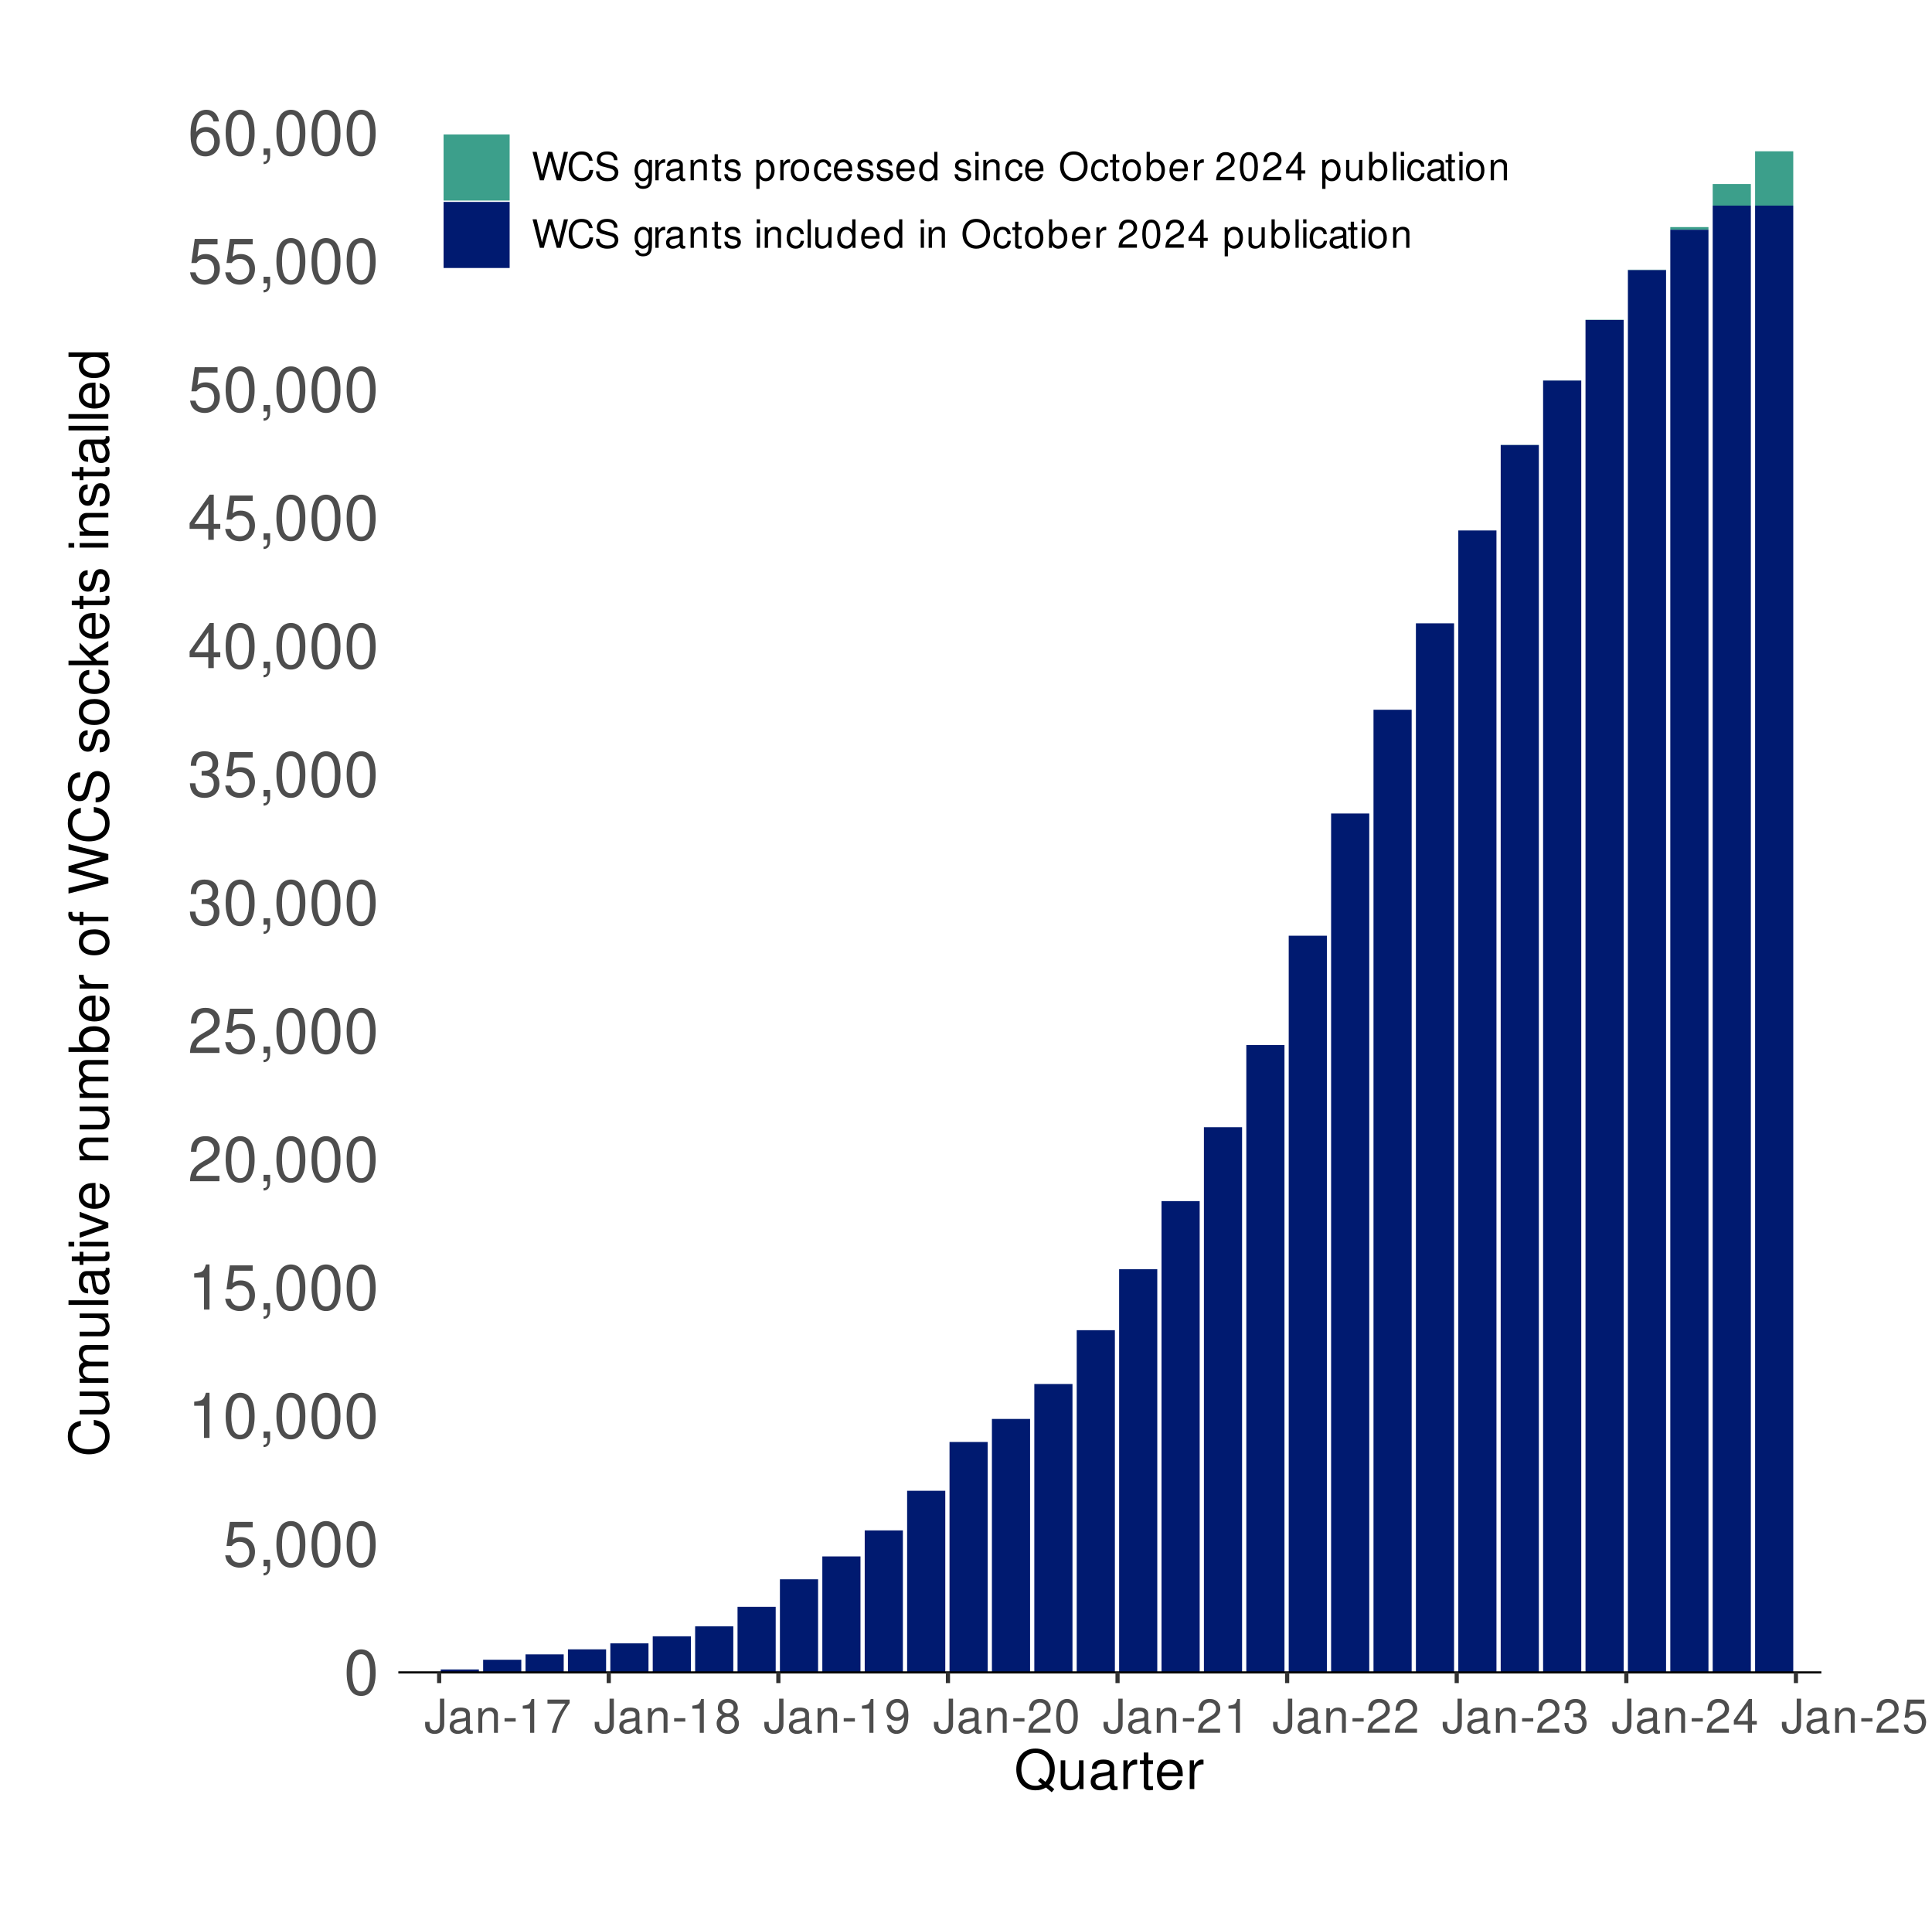 <?xml version="1.0" encoding="UTF-8"?>
<svg xmlns="http://www.w3.org/2000/svg" xmlns:xlink="http://www.w3.org/1999/xlink" width="495pt" height="491pt" viewBox="0 0 495 491" version="1.1">
<defs>
<g>
<symbol overflow="visible" id="glyph0-0">
<path style="stroke:none;" d=""/>
</symbol>
<symbol overflow="visible" id="glyph0-1">
<path style="stroke:none;" d="M 4.406 -11.562 C 3.344 -11.562 2.391 -11.094 1.797 -10.297 C 1.062 -9.281 0.688 -7.75 0.688 -5.594 C 0.688 -1.703 1.969 0.375 4.406 0.375 C 6.797 0.375 8.109 -1.703 8.109 -5.5 C 8.109 -7.75 7.766 -9.25 7.016 -10.297 C 6.422 -11.109 5.469 -11.562 4.406 -11.562 Z M 4.406 -10.312 C 5.922 -10.312 6.672 -8.766 6.672 -5.625 C 6.672 -2.344 5.938 -0.797 4.375 -0.797 C 2.875 -0.797 2.125 -2.406 2.125 -5.578 C 2.125 -8.766 2.875 -10.312 4.406 -10.312 Z M 4.406 -10.312 "/>
</symbol>
<symbol overflow="visible" id="glyph0-2">
<path style="stroke:none;" d="M 7.609 -11.344 L 1.766 -11.344 L 0.906 -5.172 L 2.203 -5.172 C 2.859 -5.953 3.406 -6.219 4.297 -6.219 C 5.828 -6.219 6.766 -5.188 6.766 -3.5 C 6.766 -1.875 5.828 -0.875 4.281 -0.875 C 3.062 -0.875 2.297 -1.5 1.969 -2.781 L 0.562 -2.781 C 0.75 -1.859 0.906 -1.406 1.25 -0.984 C 1.891 -0.125 3.047 0.375 4.312 0.375 C 6.609 0.375 8.203 -1.297 8.203 -3.703 C 8.203 -5.938 6.719 -7.469 4.547 -7.469 C 3.75 -7.469 3.109 -7.266 2.453 -6.781 L 2.891 -9.953 L 7.609 -9.953 Z M 7.609 -11.344 "/>
</symbol>
<symbol overflow="visible" id="glyph0-3">
<path style="stroke:none;" d="M 1.391 -1.656 L 1.391 0 L 2.359 0 L 2.359 0.281 C 2.359 1.391 2.141 1.719 1.391 1.75 L 1.391 2.359 C 2.453 2.391 3.078 1.609 3.078 0.25 L 3.078 -1.656 Z M 1.391 -1.656 "/>
</symbol>
<symbol overflow="visible" id="glyph0-4">
<path style="stroke:none;" d="M 4.141 -8.234 L 4.141 0 L 5.547 0 L 5.547 -11.562 L 4.625 -11.562 C 4.125 -9.797 3.812 -9.547 1.625 -9.266 L 1.625 -8.234 Z M 4.141 -8.234 "/>
</symbol>
<symbol overflow="visible" id="glyph0-5">
<path style="stroke:none;" d="M 8.094 -1.391 L 2.125 -1.391 C 2.266 -2.359 2.781 -2.953 4.172 -3.812 L 5.781 -4.703 C 7.359 -5.578 8.172 -6.766 8.172 -8.188 C 8.172 -9.156 7.797 -10.047 7.125 -10.672 C 6.453 -11.281 5.609 -11.562 4.547 -11.562 C 3.109 -11.562 2.031 -11.062 1.406 -10.062 C 1.016 -9.453 0.828 -8.734 0.797 -7.562 L 2.203 -7.562 C 2.25 -8.359 2.359 -8.812 2.547 -9.203 C 2.906 -9.906 3.641 -10.344 4.5 -10.344 C 5.781 -10.344 6.734 -9.406 6.734 -8.156 C 6.734 -7.234 6.203 -6.438 5.203 -5.859 L 3.734 -4.984 C 1.359 -3.625 0.672 -2.547 0.547 -0.016 L 8.094 -0.016 Z M 8.094 -1.391 "/>
</symbol>
<symbol overflow="visible" id="glyph0-6">
<path style="stroke:none;" d="M 3.531 -5.328 L 4.297 -5.328 C 5.844 -5.328 6.656 -4.609 6.656 -3.219 C 6.656 -1.766 5.781 -0.875 4.312 -0.875 C 2.766 -0.875 2.016 -1.656 1.922 -3.359 L 0.516 -3.359 C 0.578 -2.438 0.734 -1.828 1.016 -1.312 C 1.594 -0.188 2.703 0.375 4.25 0.375 C 6.594 0.375 8.094 -1.047 8.094 -3.234 C 8.094 -4.703 7.531 -5.5 6.172 -5.984 C 7.234 -6.422 7.766 -7.219 7.766 -8.391 C 7.766 -10.375 6.469 -11.562 4.297 -11.562 C 2.016 -11.562 0.797 -10.281 0.75 -7.844 L 2.156 -7.844 C 2.172 -8.547 2.234 -8.938 2.422 -9.297 C 2.734 -9.953 3.438 -10.344 4.312 -10.344 C 5.562 -10.344 6.312 -9.578 6.312 -8.344 C 6.312 -7.516 6.031 -7.031 5.406 -6.75 C 5.031 -6.594 4.516 -6.531 3.531 -6.516 Z M 3.531 -5.328 "/>
</symbol>
<symbol overflow="visible" id="glyph0-7">
<path style="stroke:none;" d="M 5.234 -2.797 L 5.234 0 L 6.641 0 L 6.641 -2.797 L 8.312 -2.797 L 8.312 -4.062 L 6.641 -4.062 L 6.641 -11.562 L 5.594 -11.562 L 0.453 -4.281 L 0.453 -2.797 Z M 5.234 -4.062 L 1.688 -4.062 L 5.234 -9.172 Z M 5.234 -4.062 "/>
</symbol>
<symbol overflow="visible" id="glyph0-8">
<path style="stroke:none;" d="M 7.969 -8.562 C 7.703 -10.453 6.484 -11.562 4.75 -11.562 C 3.5 -11.562 2.391 -10.953 1.719 -9.922 C 0.984 -8.781 0.688 -7.375 0.688 -5.281 C 0.688 -3.328 0.953 -2.094 1.641 -1.078 C 2.25 -0.125 3.25 0.375 4.5 0.375 C 6.656 0.375 8.203 -1.25 8.203 -3.5 C 8.203 -5.625 6.766 -7.141 4.734 -7.141 C 3.609 -7.141 2.734 -6.719 2.125 -5.875 C 2.141 -8.734 3.047 -10.312 4.656 -10.312 C 5.641 -10.312 6.344 -9.688 6.562 -8.562 Z M 4.562 -5.891 C 5.922 -5.891 6.766 -4.922 6.766 -3.391 C 6.766 -1.938 5.812 -0.875 4.516 -0.875 C 3.203 -0.875 2.203 -1.984 2.203 -3.453 C 2.203 -4.891 3.172 -5.891 4.562 -5.891 Z M 4.562 -5.891 "/>
</symbol>
<symbol overflow="visible" id="glyph1-0">
<path style="stroke:none;" d=""/>
</symbol>
<symbol overflow="visible" id="glyph1-1">
<path style="stroke:none;" d="M 4 -8.75 L 4 -2.594 C 4 -1.891 3.922 -1.5 3.719 -1.203 C 3.5 -0.859 3.094 -0.656 2.656 -0.656 C 1.812 -0.656 1.344 -1.219 1.344 -2.25 L 1.344 -2.812 L 0.203 -2.812 L 0.203 -2.047 C 0.203 -0.625 1.141 0.281 2.641 0.281 C 4.156 0.281 5.109 -0.672 5.109 -2.188 L 5.109 -8.75 Z M 4 -8.75 "/>
</symbol>
<symbol overflow="visible" id="glyph1-2">
<path style="stroke:none;" d="M 6.422 -0.594 C 6.312 -0.562 6.266 -0.562 6.203 -0.562 C 5.859 -0.562 5.656 -0.75 5.656 -1.062 L 5.656 -4.75 C 5.656 -5.875 4.844 -6.469 3.297 -6.469 C 2.375 -6.469 1.641 -6.203 1.219 -5.734 C 0.922 -5.406 0.797 -5.047 0.781 -4.422 L 1.781 -4.422 C 1.875 -5.203 2.328 -5.547 3.266 -5.547 C 4.172 -5.547 4.672 -5.203 4.672 -4.609 L 4.672 -4.344 C 4.656 -3.906 4.438 -3.75 3.625 -3.641 C 2.203 -3.469 1.984 -3.422 1.609 -3.266 C 0.875 -2.953 0.5 -2.406 0.5 -1.578 C 0.5 -0.438 1.297 0.281 2.562 0.281 C 3.359 0.281 4 0 4.703 -0.641 C 4.781 0 5.094 0.281 5.734 0.281 C 5.953 0.281 6.078 0.25 6.422 0.172 Z M 4.672 -1.984 C 4.672 -1.641 4.578 -1.438 4.266 -1.156 C 3.859 -0.797 3.375 -0.594 2.781 -0.594 C 2 -0.594 1.547 -0.969 1.547 -1.609 C 1.547 -2.266 1.984 -2.609 3.062 -2.766 C 4.125 -2.906 4.328 -2.953 4.672 -3.109 Z M 4.672 -1.984 "/>
</symbol>
<symbol overflow="visible" id="glyph1-3">
<path style="stroke:none;" d="M 0.844 -6.281 L 0.844 0 L 1.844 0 L 1.844 -3.469 C 1.844 -4.75 2.516 -5.594 3.547 -5.594 C 4.344 -5.594 4.844 -5.109 4.844 -4.359 L 4.844 0 L 5.844 0 L 5.844 -4.75 C 5.844 -5.797 5.062 -6.469 3.859 -6.469 C 2.922 -6.469 2.312 -6.109 1.766 -5.234 L 1.766 -6.281 Z M 0.844 -6.281 "/>
</symbol>
<symbol overflow="visible" id="glyph1-4">
<path style="stroke:none;" d="M 3.406 -3.75 L 0.547 -3.75 L 0.547 -2.875 L 3.406 -2.875 Z M 3.406 -3.75 "/>
</symbol>
<symbol overflow="visible" id="glyph1-5">
<path style="stroke:none;" d="M 3.109 -6.188 L 3.109 0 L 4.156 0 L 4.156 -8.672 L 3.469 -8.672 C 3.094 -7.344 2.859 -7.156 1.219 -6.953 L 1.219 -6.188 Z M 3.109 -6.188 "/>
</symbol>
<symbol overflow="visible" id="glyph1-6">
<path style="stroke:none;" d="M 6.234 -8.516 L 0.547 -8.516 L 0.547 -7.469 L 5.141 -7.469 C 3.125 -4.578 2.297 -2.797 1.656 0 L 2.781 0 C 3.25 -2.719 4.312 -5.062 6.234 -7.625 Z M 6.234 -8.516 "/>
</symbol>
<symbol overflow="visible" id="glyph1-7">
<path style="stroke:none;" d="M 4.688 -4.578 C 5.578 -5.109 5.859 -5.547 5.859 -6.359 C 5.859 -7.734 4.812 -8.672 3.297 -8.672 C 1.797 -8.672 0.75 -7.734 0.75 -6.375 C 0.75 -5.547 1.016 -5.125 1.891 -4.578 C 0.922 -4.078 0.438 -3.375 0.438 -2.406 C 0.438 -0.828 1.609 0.281 3.297 0.281 C 4.984 0.281 6.156 -0.828 6.156 -2.406 C 6.156 -3.375 5.672 -4.078 4.688 -4.578 Z M 3.297 -7.734 C 4.203 -7.734 4.781 -7.203 4.781 -6.344 C 4.781 -5.516 4.188 -4.984 3.297 -4.984 C 2.406 -4.984 1.828 -5.516 1.828 -6.359 C 1.828 -7.203 2.406 -7.734 3.297 -7.734 Z M 3.297 -4.094 C 4.359 -4.094 5.078 -3.391 5.078 -2.391 C 5.078 -1.344 4.375 -0.656 3.281 -0.656 C 2.25 -0.656 1.531 -1.375 1.531 -2.375 C 1.531 -3.406 2.234 -4.094 3.297 -4.094 Z M 3.297 -4.094 "/>
</symbol>
<symbol overflow="visible" id="glyph1-8">
<path style="stroke:none;" d="M 0.641 -1.984 C 0.844 -0.562 1.75 0.281 3.047 0.281 C 4 0.281 4.844 -0.188 5.344 -0.953 C 5.875 -1.812 6.109 -2.875 6.109 -4.438 C 6.109 -5.906 5.891 -6.828 5.391 -7.594 C 4.922 -8.297 4.172 -8.672 3.234 -8.672 C 1.625 -8.672 0.453 -7.469 0.453 -5.781 C 0.453 -4.188 1.531 -3.062 3.078 -3.062 C 3.875 -3.062 4.469 -3.344 5.016 -4.016 C 5 -1.844 4.328 -0.656 3.125 -0.656 C 2.375 -0.656 1.859 -1.141 1.688 -1.984 Z M 3.234 -7.75 C 4.219 -7.75 4.953 -6.922 4.953 -5.812 C 4.953 -4.734 4.234 -4 3.188 -4 C 2.172 -4 1.531 -4.719 1.531 -5.875 C 1.531 -6.953 2.25 -7.75 3.234 -7.75 Z M 3.234 -7.75 "/>
</symbol>
<symbol overflow="visible" id="glyph1-9">
<path style="stroke:none;" d="M 6.078 -1.047 L 1.594 -1.047 C 1.703 -1.766 2.094 -2.219 3.125 -2.859 L 4.328 -3.531 C 5.516 -4.188 6.125 -5.078 6.125 -6.141 C 6.125 -6.859 5.844 -7.531 5.344 -8 C 4.844 -8.453 4.219 -8.672 3.406 -8.672 C 2.328 -8.672 1.531 -8.297 1.062 -7.547 C 0.75 -7.094 0.625 -6.547 0.594 -5.672 L 1.656 -5.672 C 1.688 -6.266 1.766 -6.609 1.906 -6.906 C 2.188 -7.422 2.734 -7.75 3.375 -7.75 C 4.328 -7.75 5.047 -7.062 5.047 -6.125 C 5.047 -5.422 4.656 -4.828 3.906 -4.391 L 2.797 -3.75 C 1.016 -2.719 0.5 -1.906 0.406 -0.016 L 6.078 -0.016 Z M 6.078 -1.047 "/>
</symbol>
<symbol overflow="visible" id="glyph1-10">
<path style="stroke:none;" d="M 3.297 -8.672 C 2.516 -8.672 1.781 -8.312 1.344 -7.734 C 0.797 -6.953 0.516 -5.812 0.516 -4.203 C 0.516 -1.266 1.469 0.281 3.297 0.281 C 5.094 0.281 6.078 -1.266 6.078 -4.125 C 6.078 -5.812 5.812 -6.938 5.25 -7.734 C 4.812 -8.328 4.109 -8.672 3.297 -8.672 Z M 3.297 -7.734 C 4.438 -7.734 5 -6.578 5 -4.219 C 5 -1.75 4.453 -0.594 3.281 -0.594 C 2.156 -0.594 1.594 -1.797 1.594 -4.188 C 1.594 -6.578 2.156 -7.734 3.297 -7.734 Z M 3.297 -7.734 "/>
</symbol>
<symbol overflow="visible" id="glyph1-11">
<path style="stroke:none;" d="M 2.656 -4 L 3.234 -4 C 4.375 -4 4.984 -3.453 4.984 -2.406 C 4.984 -1.312 4.328 -0.656 3.234 -0.656 C 2.078 -0.656 1.516 -1.25 1.438 -2.516 L 0.391 -2.516 C 0.438 -1.828 0.547 -1.375 0.75 -0.984 C 1.203 -0.141 2.031 0.281 3.188 0.281 C 4.938 0.281 6.078 -0.781 6.078 -2.422 C 6.078 -3.531 5.656 -4.125 4.625 -4.484 C 5.422 -4.812 5.812 -5.406 5.812 -6.281 C 5.812 -7.781 4.844 -8.672 3.234 -8.672 C 1.516 -8.672 0.594 -7.719 0.562 -5.875 L 1.625 -5.875 C 1.625 -6.406 1.688 -6.703 1.812 -6.969 C 2.047 -7.469 2.578 -7.75 3.234 -7.75 C 4.172 -7.75 4.734 -7.188 4.734 -6.25 C 4.734 -5.641 4.531 -5.266 4.062 -5.062 C 3.766 -4.938 3.391 -4.891 2.656 -4.891 Z M 2.656 -4 "/>
</symbol>
<symbol overflow="visible" id="glyph1-12">
<path style="stroke:none;" d="M 3.922 -2.094 L 3.922 0 L 4.984 0 L 4.984 -2.094 L 6.234 -2.094 L 6.234 -3.047 L 4.984 -3.047 L 4.984 -8.672 L 4.203 -8.672 L 0.344 -3.219 L 0.344 -2.094 Z M 3.922 -3.047 L 1.266 -3.047 L 3.922 -6.875 Z M 3.922 -3.047 "/>
</symbol>
<symbol overflow="visible" id="glyph1-13">
<path style="stroke:none;" d="M 5.719 -8.516 L 1.312 -8.516 L 0.688 -3.875 L 1.656 -3.875 C 2.141 -4.469 2.562 -4.672 3.234 -4.672 C 4.375 -4.672 5.078 -3.891 5.078 -2.625 C 5.078 -1.406 4.375 -0.656 3.219 -0.656 C 2.297 -0.656 1.734 -1.125 1.469 -2.094 L 0.422 -2.094 C 0.562 -1.391 0.688 -1.062 0.938 -0.75 C 1.422 -0.094 2.281 0.281 3.234 0.281 C 4.953 0.281 6.156 -0.969 6.156 -2.766 C 6.156 -4.453 5.047 -5.609 3.406 -5.609 C 2.812 -5.609 2.328 -5.453 1.844 -5.094 L 2.172 -7.469 L 5.719 -7.469 Z M 5.719 -8.516 "/>
</symbol>
<symbol overflow="visible" id="glyph2-0">
<path style="stroke:none;" d=""/>
</symbol>
<symbol overflow="visible" id="glyph2-1">
<path style="stroke:none;" d="M 10.266 0.016 L 8.953 -1.062 C 9.906 -2.125 10.391 -3.438 10.391 -5.047 C 10.391 -8.234 8.406 -10.375 5.453 -10.375 C 2.5 -10.375 0.531 -8.234 0.531 -5.031 C 0.531 -1.828 2.5 0.328 5.453 0.328 C 6.484 0.328 7.312 0.094 8.141 -0.391 L 9.609 0.828 Z M 6.734 -2.875 L 6.094 -2.094 L 7.125 -1.219 C 6.531 -0.922 6.062 -0.828 5.453 -0.828 C 3.281 -0.828 1.828 -2.5 1.828 -5.031 C 1.828 -7.547 3.281 -9.219 5.453 -9.219 C 7.625 -9.219 9.094 -7.547 9.094 -5.047 C 9.094 -3.703 8.734 -2.703 7.984 -1.844 Z M 6.734 -2.875 "/>
</symbol>
<symbol overflow="visible" id="glyph2-2">
<path style="stroke:none;" d="M 6.75 0 L 6.75 -7.344 L 5.594 -7.344 L 5.594 -3.172 C 5.594 -1.688 4.797 -0.703 3.578 -0.703 C 2.656 -0.703 2.078 -1.266 2.078 -2.141 L 2.078 -7.344 L 0.906 -7.344 L 0.906 -1.688 C 0.906 -0.469 1.812 0.328 3.25 0.328 C 4.328 0.328 5.016 -0.062 5.703 -1.016 L 5.703 0 Z M 6.75 0 "/>
</symbol>
<symbol overflow="visible" id="glyph2-3">
<path style="stroke:none;" d="M 7.484 -0.688 C 7.359 -0.656 7.312 -0.656 7.234 -0.656 C 6.828 -0.656 6.609 -0.875 6.609 -1.234 L 6.609 -5.547 C 6.609 -6.844 5.656 -7.547 3.844 -7.547 C 2.766 -7.547 1.922 -7.234 1.406 -6.688 C 1.078 -6.312 0.938 -5.891 0.906 -5.172 L 2.094 -5.172 C 2.188 -6.062 2.719 -6.469 3.812 -6.469 C 4.875 -6.469 5.453 -6.078 5.453 -5.375 L 5.453 -5.062 C 5.438 -4.562 5.188 -4.375 4.234 -4.25 C 2.578 -4.047 2.328 -3.984 1.875 -3.812 C 1.016 -3.438 0.594 -2.797 0.594 -1.844 C 0.594 -0.516 1.516 0.328 3 0.328 C 3.922 0.328 4.656 0 5.484 -0.75 C 5.578 0 5.938 0.328 6.688 0.328 C 6.938 0.328 7.094 0.297 7.484 0.203 Z M 5.453 -2.312 C 5.453 -1.922 5.328 -1.688 4.984 -1.359 C 4.516 -0.922 3.938 -0.703 3.25 -0.703 C 2.344 -0.703 1.812 -1.141 1.812 -1.875 C 1.812 -2.641 2.312 -3.031 3.562 -3.219 C 4.812 -3.391 5.047 -3.438 5.453 -3.625 Z M 5.453 -2.312 "/>
</symbol>
<symbol overflow="visible" id="glyph2-4">
<path style="stroke:none;" d="M 0.969 -7.344 L 0.969 0 L 2.141 0 L 2.141 -3.812 C 2.156 -5.578 2.891 -6.359 4.5 -6.312 L 4.5 -7.5 C 4.297 -7.531 4.188 -7.547 4.047 -7.547 C 3.297 -7.547 2.719 -7.094 2.047 -6 L 2.047 -7.344 Z M 0.969 -7.344 "/>
</symbol>
<symbol overflow="visible" id="glyph2-5">
<path style="stroke:none;" d="M 3.562 -7.344 L 2.359 -7.344 L 2.359 -9.359 L 1.188 -9.359 L 1.188 -7.344 L 0.203 -7.344 L 0.203 -6.391 L 1.188 -6.391 L 1.188 -0.844 C 1.188 -0.078 1.688 0.328 2.609 0.328 C 2.906 0.328 3.156 0.297 3.562 0.219 L 3.562 -0.75 C 3.391 -0.719 3.234 -0.703 3 -0.703 C 2.484 -0.703 2.359 -0.844 2.359 -1.359 L 2.359 -6.391 L 3.562 -6.391 Z M 3.562 -7.344 "/>
</symbol>
<symbol overflow="visible" id="glyph2-6">
<path style="stroke:none;" d="M 7.188 -3.281 C 7.188 -4.391 7.094 -5.062 6.891 -5.609 C 6.406 -6.812 5.297 -7.547 3.922 -7.547 C 1.875 -7.547 0.562 -5.984 0.562 -3.562 C 0.562 -1.141 1.812 0.328 3.891 0.328 C 5.578 0.328 6.734 -0.625 7.031 -2.219 L 5.859 -2.219 C 5.531 -1.266 4.875 -0.75 3.938 -0.75 C 3.188 -0.75 2.562 -1.094 2.172 -1.703 C 1.891 -2.125 1.797 -2.547 1.781 -3.281 Z M 1.812 -4.234 C 1.906 -5.594 2.734 -6.469 3.906 -6.469 C 5.094 -6.469 5.922 -5.547 5.922 -4.234 Z M 1.812 -4.234 "/>
</symbol>
<symbol overflow="visible" id="glyph3-0">
<path style="stroke:none;" d=""/>
</symbol>
<symbol overflow="visible" id="glyph3-1">
<path style="stroke:none;" d="M -7.047 -9.266 C -9.281 -8.859 -10.375 -7.578 -10.375 -5.328 C -10.375 -3.969 -9.938 -2.859 -9.094 -2.094 C -8.094 -1.172 -6.641 -0.672 -4.984 -0.672 C -3.297 -0.672 -1.859 -1.188 -0.875 -2.141 C -0.062 -2.938 0.328 -3.953 0.328 -5.281 C 0.328 -7.766 -1.016 -9.172 -3.719 -9.484 L -3.719 -8.141 C -3.031 -8.016 -2.547 -7.875 -2.141 -7.672 C -1.297 -7.25 -0.828 -6.391 -0.828 -5.297 C -0.828 -3.266 -2.453 -1.969 -5 -1.969 C -7.609 -1.969 -9.219 -3.188 -9.219 -5.188 C -9.219 -6 -8.984 -6.781 -8.578 -7.203 C -8.234 -7.578 -7.812 -7.781 -7.047 -7.938 Z M -7.047 -9.266 "/>
</symbol>
<symbol overflow="visible" id="glyph3-2">
<path style="stroke:none;" d="M 0 -6.75 L -7.344 -6.75 L -7.344 -5.594 L -3.172 -5.594 C -1.688 -5.594 -0.703 -4.797 -0.703 -3.578 C -0.703 -2.656 -1.266 -2.078 -2.141 -2.078 L -7.344 -2.078 L -7.344 -0.906 L -1.688 -0.906 C -0.469 -0.906 0.328 -1.812 0.328 -3.25 C 0.328 -4.328 -0.062 -5.016 -1.016 -5.703 L 0 -5.703 Z M 0 -6.75 "/>
</symbol>
<symbol overflow="visible" id="glyph3-3">
<path style="stroke:none;" d="M -7.344 -0.984 L 0 -0.984 L 0 -2.156 L -4.609 -2.156 C -5.672 -2.156 -6.531 -2.922 -6.531 -3.875 C -6.531 -4.75 -5.984 -5.234 -5.047 -5.234 L 0 -5.234 L 0 -6.406 L -4.609 -6.406 C -5.672 -6.406 -6.531 -7.188 -6.531 -8.141 C -6.531 -8.984 -5.984 -9.484 -5.047 -9.484 L 0 -9.484 L 0 -10.672 L -5.5 -10.672 C -6.812 -10.672 -7.547 -9.906 -7.547 -8.547 C -7.547 -7.562 -7.25 -6.969 -6.422 -6.281 C -7.203 -5.859 -7.547 -5.266 -7.547 -4.312 C -7.547 -3.328 -7.188 -2.672 -6.297 -2.062 L -7.344 -2.062 Z M -7.344 -0.984 "/>
</symbol>
<symbol overflow="visible" id="glyph3-4">
<path style="stroke:none;" d="M -10.203 -2.125 L -10.203 -0.953 L 0 -0.953 L 0 -2.125 Z M -10.203 -2.125 "/>
</symbol>
<symbol overflow="visible" id="glyph3-5">
<path style="stroke:none;" d="M -0.688 -7.484 C -0.656 -7.359 -0.656 -7.312 -0.656 -7.234 C -0.656 -6.828 -0.875 -6.609 -1.234 -6.609 L -5.547 -6.609 C -6.844 -6.609 -7.547 -5.656 -7.547 -3.844 C -7.547 -2.766 -7.234 -1.922 -6.688 -1.406 C -6.312 -1.078 -5.891 -0.938 -5.172 -0.906 L -5.172 -2.094 C -6.062 -2.188 -6.469 -2.719 -6.469 -3.812 C -6.469 -4.875 -6.078 -5.453 -5.375 -5.453 L -5.062 -5.453 C -4.562 -5.438 -4.375 -5.188 -4.25 -4.234 C -4.047 -2.578 -3.984 -2.328 -3.812 -1.875 C -3.438 -1.016 -2.797 -0.594 -1.844 -0.594 C -0.516 -0.594 0.328 -1.516 0.328 -3 C 0.328 -3.922 0 -4.656 -0.75 -5.484 C 0 -5.578 0.328 -5.938 0.328 -6.688 C 0.328 -6.938 0.297 -7.094 0.203 -7.484 Z M -2.312 -5.453 C -1.922 -5.453 -1.688 -5.328 -1.359 -4.984 C -0.922 -4.516 -0.703 -3.938 -0.703 -3.25 C -0.703 -2.344 -1.141 -1.812 -1.875 -1.812 C -2.641 -1.812 -3.031 -2.312 -3.219 -3.562 C -3.391 -4.812 -3.438 -5.047 -3.625 -5.453 Z M -2.312 -5.453 "/>
</symbol>
<symbol overflow="visible" id="glyph3-6">
<path style="stroke:none;" d="M -7.344 -3.562 L -7.344 -2.359 L -9.359 -2.359 L -9.359 -1.188 L -7.344 -1.188 L -7.344 -0.203 L -6.391 -0.203 L -6.391 -1.188 L -0.844 -1.188 C -0.078 -1.188 0.328 -1.688 0.328 -2.609 C 0.328 -2.906 0.297 -3.156 0.219 -3.562 L -0.75 -3.562 C -0.719 -3.391 -0.703 -3.234 -0.703 -3 C -0.703 -2.484 -0.844 -2.359 -1.359 -2.359 L -6.391 -2.359 L -6.391 -3.562 Z M -7.344 -3.562 "/>
</symbol>
<symbol overflow="visible" id="glyph3-7">
<path style="stroke:none;" d="M -7.344 -2.094 L -7.344 -0.938 L 0 -0.938 L 0 -2.094 Z M -10.203 -2.094 L -10.203 -0.922 L -8.734 -0.922 L -8.734 -2.094 Z M -10.203 -2.094 "/>
</symbol>
<symbol overflow="visible" id="glyph3-8">
<path style="stroke:none;" d="M 0 -3.984 L -7.344 -6.797 L -7.344 -5.484 L -1.391 -3.422 L -7.344 -1.453 L -7.344 -0.141 L 0 -2.719 Z M 0 -3.984 "/>
</symbol>
<symbol overflow="visible" id="glyph3-9">
<path style="stroke:none;" d="M -3.281 -7.188 C -4.391 -7.188 -5.062 -7.094 -5.609 -6.891 C -6.812 -6.406 -7.547 -5.297 -7.547 -3.922 C -7.547 -1.875 -5.984 -0.562 -3.562 -0.562 C -1.141 -0.562 0.328 -1.812 0.328 -3.891 C 0.328 -5.578 -0.625 -6.734 -2.219 -7.031 L -2.219 -5.859 C -1.266 -5.531 -0.75 -4.875 -0.75 -3.938 C -0.75 -3.188 -1.094 -2.562 -1.703 -2.172 C -2.125 -1.891 -2.547 -1.797 -3.281 -1.781 Z M -4.234 -1.812 C -5.594 -1.906 -6.469 -2.734 -6.469 -3.906 C -6.469 -5.094 -5.547 -5.922 -4.234 -5.922 Z M -4.234 -1.812 "/>
</symbol>
<symbol overflow="visible" id="glyph3-10">
<path style="stroke:none;" d=""/>
</symbol>
<symbol overflow="visible" id="glyph3-11">
<path style="stroke:none;" d="M -7.344 -0.984 L 0 -0.984 L 0 -2.156 L -4.047 -2.156 C -5.547 -2.156 -6.531 -2.938 -6.531 -4.141 C -6.531 -5.062 -5.969 -5.656 -5.078 -5.656 L 0 -5.656 L 0 -6.812 L -5.547 -6.812 C -6.766 -6.812 -7.547 -5.906 -7.547 -4.5 C -7.547 -3.406 -7.125 -2.703 -6.109 -2.062 L -7.344 -2.062 Z M -7.344 -0.984 "/>
</symbol>
<symbol overflow="visible" id="glyph3-12">
<path style="stroke:none;" d="M -10.203 -0.75 L 0 -0.75 L 0 -1.812 L -0.938 -1.812 C -0.078 -2.359 0.328 -3.109 0.328 -4.125 C 0.328 -6.062 -1.266 -7.328 -3.703 -7.328 C -6.078 -7.328 -7.547 -6.125 -7.547 -4.188 C -7.547 -3.172 -7.172 -2.469 -6.344 -1.922 L -10.203 -1.922 Z M -6.453 -3.969 C -6.453 -5.266 -5.312 -6.109 -3.562 -6.109 C -1.906 -6.109 -0.766 -5.234 -0.766 -3.969 C -0.766 -2.719 -1.891 -1.922 -3.609 -1.922 C -5.328 -1.922 -6.453 -2.719 -6.453 -3.969 Z M -6.453 -3.969 "/>
</symbol>
<symbol overflow="visible" id="glyph3-13">
<path style="stroke:none;" d="M -7.344 -0.969 L 0 -0.969 L 0 -2.141 L -3.812 -2.141 C -5.578 -2.156 -6.359 -2.891 -6.312 -4.5 L -7.5 -4.5 C -7.531 -4.297 -7.547 -4.188 -7.547 -4.047 C -7.547 -3.297 -7.094 -2.719 -6 -2.047 L -7.344 -2.047 Z M -7.344 -0.969 "/>
</symbol>
<symbol overflow="visible" id="glyph3-14">
<path style="stroke:none;" d="M -7.547 -3.812 C -7.547 -1.734 -6.078 -0.5 -3.609 -0.5 C -1.141 -0.5 0.328 -1.734 0.328 -3.828 C 0.328 -5.891 -1.141 -7.141 -3.562 -7.141 C -6.109 -7.141 -7.547 -5.938 -7.547 -3.812 Z M -6.469 -3.828 C -6.469 -5.141 -5.391 -5.922 -3.562 -5.922 C -1.828 -5.922 -0.75 -5.109 -0.75 -3.828 C -0.75 -2.516 -1.828 -1.719 -3.609 -1.719 C -5.391 -1.719 -6.469 -2.516 -6.469 -3.828 Z M -6.469 -3.828 "/>
</symbol>
<symbol overflow="visible" id="glyph3-15">
<path style="stroke:none;" d="M -7.344 -3.609 L -7.344 -2.391 L -8.484 -2.391 C -8.969 -2.391 -9.219 -2.656 -9.219 -3.203 C -9.219 -3.297 -9.219 -3.344 -9.219 -3.609 L -10.172 -3.609 C -10.234 -3.344 -10.25 -3.188 -10.25 -2.953 C -10.25 -1.875 -9.625 -1.234 -8.578 -1.234 L -7.344 -1.234 L -7.344 -0.25 L -6.391 -0.25 L -6.391 -1.234 L 0 -1.234 L 0 -2.391 L -6.391 -2.391 L -6.391 -3.609 Z M -7.344 -3.609 "/>
</symbol>
<symbol overflow="visible" id="glyph3-16">
<path style="stroke:none;" d="M 0 -10.422 L -10.203 -13 L -10.203 -11.547 L -1.922 -9.672 L -10.203 -7.344 L -10.203 -5.953 L -1.922 -3.688 L -10.203 -1.766 L -10.203 -0.312 L 0 -2.922 L 0 -4.359 L -8.391 -6.641 L 0 -8.984 Z M 0 -10.422 "/>
</symbol>
<symbol overflow="visible" id="glyph3-17">
<path style="stroke:none;" d="M -7.203 -8.344 C -7.906 -8.344 -8.109 -8.297 -8.578 -8.078 C -9.766 -7.516 -10.375 -6.328 -10.375 -4.609 C -10.375 -2.359 -9.219 -0.984 -7.375 -0.984 C -6.125 -0.984 -5.344 -1.641 -5 -2.984 L -4.328 -5.516 C -3.984 -6.812 -3.469 -7.391 -2.672 -7.391 C -2.125 -7.391 -1.562 -7.094 -1.266 -6.656 C -0.969 -6.266 -0.828 -5.609 -0.828 -4.781 C -0.828 -3.672 -1.094 -2.922 -1.688 -2.438 C -2.125 -2.062 -2.625 -1.891 -3.25 -1.906 L -3.25 -0.672 C -2.312 -0.688 -1.688 -0.875 -1.141 -1.281 C -0.172 -1.969 0.328 -3.156 0.328 -4.703 C 0.328 -5.922 0.047 -6.922 -0.469 -7.578 C -1.016 -8.266 -1.922 -8.688 -2.797 -8.688 C -4.062 -8.688 -4.984 -7.906 -5.359 -6.531 L -6.047 -3.969 C -6.391 -2.734 -6.781 -2.281 -7.562 -2.281 C -8.594 -2.281 -9.281 -3.188 -9.281 -4.562 C -9.281 -6.188 -8.547 -7.094 -7.203 -7.109 Z M -7.203 -8.344 "/>
</symbol>
<symbol overflow="visible" id="glyph3-18">
<path style="stroke:none;" d="M -5.297 -6.125 C -6.734 -6.125 -7.547 -5.172 -7.547 -3.469 C -7.547 -1.766 -6.656 -0.656 -5.312 -0.656 C -4.156 -0.656 -3.609 -1.25 -3.188 -2.984 L -2.922 -4.078 C -2.734 -4.891 -2.438 -5.203 -1.922 -5.203 C -1.219 -5.203 -0.75 -4.516 -0.75 -3.5 C -0.75 -2.875 -0.938 -2.344 -1.25 -2.047 C -1.453 -1.859 -1.672 -1.781 -2.188 -1.703 L -2.188 -0.469 C -0.484 -0.531 0.328 -1.484 0.328 -3.406 C 0.328 -5.25 -0.594 -6.422 -2 -6.422 C -3.094 -6.422 -3.703 -5.812 -4.047 -4.359 L -4.312 -3.234 C -4.531 -2.281 -4.844 -1.875 -5.359 -1.875 C -6.047 -1.875 -6.469 -2.484 -6.469 -3.438 C -6.469 -4.375 -6.062 -4.875 -5.297 -4.906 Z M -5.297 -6.125 "/>
</symbol>
<symbol overflow="visible" id="glyph3-19">
<path style="stroke:none;" d="M -4.875 -6.594 C -5.594 -6.531 -6.047 -6.391 -6.453 -6.109 C -7.141 -5.594 -7.547 -4.719 -7.547 -3.703 C -7.547 -1.703 -5.984 -0.438 -3.547 -0.438 C -1.172 -0.438 0.328 -1.688 0.328 -3.688 C 0.328 -5.438 -0.734 -6.531 -2.516 -6.672 L -2.516 -5.5 C -1.344 -5.312 -0.75 -4.703 -0.75 -3.703 C -0.75 -2.422 -1.812 -1.656 -3.547 -1.656 C -5.375 -1.656 -6.469 -2.406 -6.469 -3.688 C -6.469 -4.656 -5.891 -5.281 -4.875 -5.422 Z M -4.875 -6.594 "/>
</symbol>
<symbol overflow="visible" id="glyph3-20">
<path style="stroke:none;" d="M -10.203 -1.969 L -10.203 -0.812 L 0 -0.812 L 0 -1.969 L -2.859 -1.969 L -3.969 -3.109 L 0 -5.594 L 0 -7.031 L -4.797 -4.031 L -7.344 -6.578 L -7.344 -5.078 L -4.234 -1.969 Z M -10.203 -1.969 "/>
</symbol>
<symbol overflow="visible" id="glyph3-21">
<path style="stroke:none;" d="M -10.203 -6.938 L -10.203 -5.766 L -6.406 -5.766 C -7.156 -5.281 -7.547 -4.5 -7.547 -3.516 C -7.547 -1.609 -6.016 -0.359 -3.688 -0.359 C -1.203 -0.359 0.328 -1.562 0.328 -3.562 C 0.328 -4.562 -0.062 -5.266 -0.969 -5.891 L 0 -5.891 L 0 -6.938 Z M -6.453 -3.703 C -6.453 -4.969 -5.344 -5.766 -3.578 -5.766 C -1.891 -5.766 -0.766 -4.953 -0.766 -3.719 C -0.766 -2.438 -1.906 -1.578 -3.609 -1.578 C -5.312 -1.578 -6.453 -2.438 -6.453 -3.703 Z M -6.453 -3.703 "/>
</symbol>
<symbol overflow="visible" id="glyph4-0">
<path style="stroke:none;" d=""/>
</symbol>
<symbol overflow="visible" id="glyph4-1">
<path style="stroke:none;" d="M 7.438 0 L 9.297 -7.297 L 8.25 -7.297 L 6.906 -1.375 L 5.25 -7.297 L 4.25 -7.297 L 2.625 -1.375 L 1.266 -7.297 L 0.219 -7.297 L 2.094 0 L 3.109 0 L 4.734 -5.984 L 6.422 0 Z M 7.438 0 "/>
</symbol>
<symbol overflow="visible" id="glyph4-2">
<path style="stroke:none;" d="M 6.625 -5.031 C 6.328 -6.625 5.406 -7.406 3.812 -7.406 C 2.828 -7.406 2.047 -7.094 1.5 -6.5 C 0.844 -5.781 0.484 -4.734 0.484 -3.562 C 0.484 -2.359 0.844 -1.328 1.531 -0.625 C 2.094 -0.047 2.812 0.234 3.766 0.234 C 5.547 0.234 6.547 -0.734 6.766 -2.656 L 5.812 -2.656 C 5.734 -2.156 5.625 -1.812 5.484 -1.531 C 5.188 -0.938 4.562 -0.594 3.781 -0.594 C 2.328 -0.594 1.406 -1.75 1.406 -3.562 C 1.406 -5.438 2.281 -6.594 3.703 -6.594 C 4.297 -6.594 4.844 -6.422 5.141 -6.125 C 5.406 -5.875 5.562 -5.578 5.672 -5.031 Z M 6.625 -5.031 "/>
</symbol>
<symbol overflow="visible" id="glyph4-3">
<path style="stroke:none;" d="M 5.953 -5.156 C 5.953 -5.656 5.938 -5.797 5.766 -6.125 C 5.375 -6.969 4.516 -7.406 3.297 -7.406 C 1.688 -7.406 0.703 -6.594 0.703 -5.266 C 0.703 -4.375 1.172 -3.812 2.125 -3.562 L 3.938 -3.094 C 4.875 -2.844 5.281 -2.484 5.281 -1.906 C 5.281 -1.516 5.062 -1.125 4.766 -0.906 C 4.469 -0.688 4.016 -0.594 3.422 -0.594 C 2.625 -0.594 2.094 -0.781 1.734 -1.203 C 1.469 -1.516 1.344 -1.875 1.359 -2.312 L 0.484 -2.312 C 0.484 -1.656 0.625 -1.203 0.906 -0.812 C 1.406 -0.125 2.25 0.234 3.359 0.234 C 4.234 0.234 4.938 0.031 5.406 -0.328 C 5.906 -0.719 6.203 -1.375 6.203 -2 C 6.203 -2.906 5.656 -3.562 4.656 -3.828 L 2.828 -4.312 C 1.953 -4.562 1.625 -4.844 1.625 -5.406 C 1.625 -6.141 2.281 -6.625 3.266 -6.625 C 4.422 -6.625 5.062 -6.109 5.078 -5.156 Z M 5.953 -5.156 "/>
</symbol>
<symbol overflow="visible" id="glyph4-4">
<path style="stroke:none;" d=""/>
</symbol>
<symbol overflow="visible" id="glyph4-5">
<path style="stroke:none;" d="M 4.047 -5.234 L 4.047 -4.484 C 3.625 -5.109 3.156 -5.391 2.5 -5.391 C 1.234 -5.391 0.344 -4.203 0.344 -2.531 C 0.344 -1.656 0.562 -1.016 1.016 -0.484 C 1.406 -0.016 1.906 0.234 2.438 0.234 C 3.062 0.234 3.516 -0.047 3.953 -0.703 L 3.953 -0.438 C 3.953 0.953 3.562 1.484 2.531 1.484 C 1.812 1.484 1.453 1.203 1.375 0.594 L 0.516 0.594 C 0.594 1.562 1.375 2.188 2.516 2.188 C 3.281 2.188 3.922 1.938 4.266 1.516 C 4.656 1.016 4.812 0.375 4.812 -0.859 L 4.812 -5.234 Z M 2.578 -4.625 C 3.453 -4.625 3.953 -3.875 3.953 -2.547 C 3.953 -1.281 3.453 -0.547 2.578 -0.547 C 1.719 -0.547 1.219 -1.297 1.219 -2.578 C 1.219 -3.859 1.719 -4.625 2.578 -4.625 Z M 2.578 -4.625 "/>
</symbol>
<symbol overflow="visible" id="glyph4-6">
<path style="stroke:none;" d="M 0.688 -5.234 L 0.688 0 L 1.531 0 L 1.531 -2.719 C 1.547 -3.984 2.062 -4.547 3.203 -4.516 L 3.203 -5.359 C 3.062 -5.375 2.984 -5.391 2.891 -5.391 C 2.344 -5.391 1.938 -5.062 1.453 -4.297 L 1.453 -5.234 Z M 0.688 -5.234 "/>
</symbol>
<symbol overflow="visible" id="glyph4-7">
<path style="stroke:none;" d="M 5.344 -0.484 C 5.266 -0.469 5.219 -0.469 5.172 -0.469 C 4.875 -0.469 4.719 -0.625 4.719 -0.875 L 4.719 -3.953 C 4.719 -4.891 4.047 -5.391 2.75 -5.391 C 1.984 -5.391 1.375 -5.172 1.016 -4.781 C 0.766 -4.516 0.672 -4.203 0.656 -3.688 L 1.484 -3.688 C 1.562 -4.328 1.938 -4.625 2.719 -4.625 C 3.484 -4.625 3.891 -4.344 3.891 -3.844 L 3.891 -3.625 C 3.875 -3.266 3.703 -3.125 3.016 -3.047 C 1.844 -2.891 1.656 -2.844 1.344 -2.719 C 0.734 -2.453 0.422 -2 0.422 -1.312 C 0.422 -0.375 1.078 0.234 2.141 0.234 C 2.797 0.234 3.328 0 3.922 -0.547 C 3.984 0 4.234 0.234 4.781 0.234 C 4.953 0.234 5.062 0.203 5.344 0.141 Z M 3.891 -1.656 C 3.891 -1.375 3.812 -1.203 3.562 -0.969 C 3.219 -0.656 2.812 -0.5 2.312 -0.5 C 1.672 -0.5 1.297 -0.812 1.297 -1.344 C 1.297 -1.891 1.656 -2.172 2.547 -2.297 C 3.438 -2.422 3.609 -2.453 3.891 -2.594 Z M 3.891 -1.656 "/>
</symbol>
<symbol overflow="visible" id="glyph4-8">
<path style="stroke:none;" d="M 0.703 -5.234 L 0.703 0 L 1.547 0 L 1.547 -2.891 C 1.547 -3.953 2.094 -4.656 2.953 -4.656 C 3.625 -4.656 4.047 -4.266 4.047 -3.625 L 4.047 0 L 4.875 0 L 4.875 -3.953 C 4.875 -4.828 4.219 -5.391 3.203 -5.391 C 2.438 -5.391 1.938 -5.094 1.469 -4.359 L 1.469 -5.234 Z M 0.703 -5.234 "/>
</symbol>
<symbol overflow="visible" id="glyph4-9">
<path style="stroke:none;" d="M 2.547 -5.234 L 1.688 -5.234 L 1.688 -6.688 L 0.844 -6.688 L 0.844 -5.234 L 0.141 -5.234 L 0.141 -4.562 L 0.844 -4.562 L 0.844 -0.594 C 0.844 -0.062 1.203 0.234 1.859 0.234 C 2.078 0.234 2.266 0.203 2.547 0.156 L 2.547 -0.547 C 2.422 -0.516 2.312 -0.5 2.141 -0.5 C 1.781 -0.5 1.688 -0.594 1.688 -0.969 L 1.688 -4.562 L 2.547 -4.562 Z M 2.547 -5.234 "/>
</symbol>
<symbol overflow="visible" id="glyph4-10">
<path style="stroke:none;" d="M 4.375 -3.781 C 4.375 -4.812 3.688 -5.391 2.484 -5.391 C 1.266 -5.391 0.469 -4.766 0.469 -3.797 C 0.469 -2.969 0.891 -2.578 2.125 -2.281 L 2.906 -2.094 C 3.484 -1.953 3.719 -1.734 3.719 -1.375 C 3.719 -0.875 3.234 -0.547 2.5 -0.547 C 2.047 -0.547 1.672 -0.672 1.453 -0.891 C 1.328 -1.047 1.266 -1.188 1.219 -1.562 L 0.344 -1.562 C 0.375 -0.344 1.062 0.234 2.438 0.234 C 3.75 0.234 4.594 -0.422 4.594 -1.438 C 4.594 -2.203 4.156 -2.641 3.109 -2.891 L 2.312 -3.078 C 1.625 -3.234 1.344 -3.453 1.344 -3.828 C 1.344 -4.312 1.766 -4.625 2.453 -4.625 C 3.125 -4.625 3.484 -4.328 3.5 -3.781 Z M 4.375 -3.781 "/>
</symbol>
<symbol overflow="visible" id="glyph4-11">
<path style="stroke:none;" d="M 0.547 2.188 L 1.375 2.188 L 1.375 -0.547 C 1.812 -0.016 2.312 0.234 2.984 0.234 C 4.344 0.234 5.234 -0.859 5.234 -2.531 C 5.234 -4.297 4.375 -5.391 2.984 -5.391 C 2.266 -5.391 1.703 -5.062 1.312 -4.453 L 1.312 -5.234 L 0.547 -5.234 Z M 2.844 -4.609 C 3.766 -4.609 4.359 -3.797 4.359 -2.547 C 4.359 -1.359 3.75 -0.547 2.844 -0.547 C 1.953 -0.547 1.375 -1.344 1.375 -2.578 C 1.375 -3.812 1.953 -4.609 2.844 -4.609 Z M 2.844 -4.609 "/>
</symbol>
<symbol overflow="visible" id="glyph4-12">
<path style="stroke:none;" d="M 2.719 -5.391 C 1.234 -5.391 0.359 -4.344 0.359 -2.578 C 0.359 -0.812 1.234 0.234 2.734 0.234 C 4.203 0.234 5.094 -0.812 5.094 -2.547 C 5.094 -4.359 4.234 -5.391 2.719 -5.391 Z M 2.734 -4.625 C 3.672 -4.625 4.234 -3.844 4.234 -2.547 C 4.234 -1.312 3.656 -0.547 2.734 -0.547 C 1.797 -0.547 1.234 -1.312 1.234 -2.578 C 1.234 -3.844 1.797 -4.625 2.734 -4.625 Z M 2.734 -4.625 "/>
</symbol>
<symbol overflow="visible" id="glyph4-13">
<path style="stroke:none;" d="M 4.703 -3.484 C 4.672 -3.984 4.562 -4.312 4.359 -4.609 C 4 -5.094 3.375 -5.391 2.641 -5.391 C 1.219 -5.391 0.312 -4.266 0.312 -2.531 C 0.312 -0.844 1.203 0.234 2.625 0.234 C 3.875 0.234 4.672 -0.516 4.766 -1.797 L 3.938 -1.797 C 3.797 -0.953 3.359 -0.547 2.656 -0.547 C 1.734 -0.547 1.188 -1.297 1.188 -2.531 C 1.188 -3.844 1.719 -4.625 2.625 -4.625 C 3.328 -4.625 3.766 -4.203 3.875 -3.484 Z M 4.703 -3.484 "/>
</symbol>
<symbol overflow="visible" id="glyph4-14">
<path style="stroke:none;" d="M 5.125 -2.344 C 5.125 -3.141 5.062 -3.625 4.922 -4.016 C 4.578 -4.875 3.781 -5.391 2.797 -5.391 C 1.344 -5.391 0.406 -4.281 0.406 -2.547 C 0.406 -0.812 1.297 0.234 2.781 0.234 C 3.984 0.234 4.812 -0.453 5.016 -1.594 L 4.188 -1.594 C 3.953 -0.906 3.484 -0.547 2.812 -0.547 C 2.281 -0.547 1.828 -0.781 1.547 -1.219 C 1.344 -1.516 1.281 -1.812 1.266 -2.344 Z M 1.297 -3.016 C 1.359 -3.984 1.953 -4.625 2.797 -4.625 C 3.641 -4.625 4.234 -3.953 4.234 -3.016 Z M 1.297 -3.016 "/>
</symbol>
<symbol overflow="visible" id="glyph4-15">
<path style="stroke:none;" d="M 4.953 -7.297 L 4.125 -7.297 L 4.125 -4.578 C 3.766 -5.109 3.203 -5.391 2.516 -5.391 C 1.156 -5.391 0.266 -4.297 0.266 -2.625 C 0.266 -0.859 1.125 0.234 2.547 0.234 C 3.266 0.234 3.766 -0.047 4.203 -0.688 L 4.203 0 L 4.953 0 Z M 2.656 -4.609 C 3.547 -4.609 4.125 -3.812 4.125 -2.562 C 4.125 -1.344 3.547 -0.547 2.656 -0.547 C 1.734 -0.547 1.125 -1.359 1.125 -2.578 C 1.125 -3.797 1.734 -4.609 2.656 -4.609 Z M 2.656 -4.609 "/>
</symbol>
<symbol overflow="visible" id="glyph4-16">
<path style="stroke:none;" d="M 1.5 -5.234 L 0.672 -5.234 L 0.672 0 L 1.5 0 Z M 1.5 -7.297 L 0.656 -7.297 L 0.656 -6.234 L 1.5 -6.234 Z M 1.5 -7.297 "/>
</symbol>
<symbol overflow="visible" id="glyph4-17">
<path style="stroke:none;" d="M 3.891 -7.406 C 1.797 -7.406 0.375 -5.875 0.375 -3.594 C 0.375 -1.297 1.797 0.234 3.906 0.234 C 4.797 0.234 5.562 -0.047 6.156 -0.547 C 6.953 -1.203 7.422 -2.344 7.422 -3.531 C 7.422 -5.875 6.031 -7.406 3.891 -7.406 Z M 3.891 -6.594 C 5.469 -6.594 6.484 -5.406 6.484 -3.547 C 6.484 -1.797 5.438 -0.594 3.906 -0.594 C 2.344 -0.594 1.312 -1.797 1.312 -3.594 C 1.312 -5.391 2.344 -6.594 3.891 -6.594 Z M 3.891 -6.594 "/>
</symbol>
<symbol overflow="visible" id="glyph4-18">
<path style="stroke:none;" d="M 0.547 -7.297 L 0.547 0 L 1.297 0 L 1.297 -0.672 C 1.688 -0.062 2.219 0.234 2.953 0.234 C 4.328 0.234 5.234 -0.906 5.234 -2.641 C 5.234 -4.344 4.375 -5.391 2.984 -5.391 C 2.266 -5.391 1.766 -5.125 1.375 -4.531 L 1.375 -7.297 Z M 2.828 -4.609 C 3.766 -4.609 4.359 -3.797 4.359 -2.547 C 4.359 -1.359 3.734 -0.547 2.828 -0.547 C 1.938 -0.547 1.375 -1.344 1.375 -2.578 C 1.375 -3.812 1.938 -4.609 2.828 -4.609 Z M 2.828 -4.609 "/>
</symbol>
<symbol overflow="visible" id="glyph4-19">
<path style="stroke:none;" d="M 5.062 -0.875 L 1.328 -0.875 C 1.422 -1.469 1.734 -1.844 2.609 -2.375 L 3.609 -2.938 C 4.594 -3.484 5.109 -4.234 5.109 -5.125 C 5.109 -5.719 4.875 -6.281 4.453 -6.672 C 4.031 -7.047 3.516 -7.234 2.844 -7.234 C 1.938 -7.234 1.266 -6.906 0.875 -6.297 C 0.625 -5.906 0.516 -5.453 0.5 -4.734 L 1.375 -4.734 C 1.406 -5.219 1.469 -5.516 1.594 -5.75 C 1.812 -6.188 2.281 -6.453 2.812 -6.453 C 3.609 -6.453 4.203 -5.875 4.203 -5.094 C 4.203 -4.516 3.875 -4.016 3.25 -3.656 L 2.328 -3.125 C 0.844 -2.266 0.422 -1.594 0.344 -0.016 L 5.062 -0.016 Z M 5.062 -0.875 "/>
</symbol>
<symbol overflow="visible" id="glyph4-20">
<path style="stroke:none;" d="M 2.75 -7.234 C 2.094 -7.234 1.484 -6.938 1.125 -6.438 C 0.656 -5.797 0.438 -4.844 0.438 -3.5 C 0.438 -1.062 1.234 0.234 2.75 0.234 C 4.25 0.234 5.062 -1.062 5.062 -3.438 C 5.062 -4.844 4.844 -5.781 4.375 -6.438 C 4.016 -6.938 3.422 -7.234 2.75 -7.234 Z M 2.75 -6.453 C 3.703 -6.453 4.172 -5.484 4.172 -3.516 C 4.172 -1.453 3.703 -0.5 2.734 -0.5 C 1.797 -0.5 1.328 -1.5 1.328 -3.484 C 1.328 -5.484 1.797 -6.453 2.75 -6.453 Z M 2.75 -6.453 "/>
</symbol>
<symbol overflow="visible" id="glyph4-21">
<path style="stroke:none;" d="M 3.266 -1.75 L 3.266 0 L 4.156 0 L 4.156 -1.75 L 5.203 -1.75 L 5.203 -2.547 L 4.156 -2.547 L 4.156 -7.234 L 3.5 -7.234 L 0.281 -2.688 L 0.281 -1.75 Z M 3.266 -2.547 L 1.047 -2.547 L 3.266 -5.734 Z M 3.266 -2.547 "/>
</symbol>
<symbol overflow="visible" id="glyph4-22">
<path style="stroke:none;" d="M 4.812 0 L 4.812 -5.234 L 3.984 -5.234 L 3.984 -2.266 C 3.984 -1.203 3.438 -0.5 2.562 -0.5 C 1.906 -0.5 1.484 -0.906 1.484 -1.531 L 1.484 -5.234 L 0.656 -5.234 L 0.656 -1.203 C 0.656 -0.328 1.297 0.234 2.312 0.234 C 3.094 0.234 3.578 -0.047 4.062 -0.734 L 4.062 0 Z M 4.812 0 "/>
</symbol>
<symbol overflow="visible" id="glyph4-23">
<path style="stroke:none;" d="M 1.516 -7.297 L 0.688 -7.297 L 0.688 0 L 1.516 0 Z M 1.516 -7.297 "/>
</symbol>
</g>
<clipPath id="clip1">
  <path d="M 102.059 34.016 L 466.652 34.016 L 466.652 428.383 L 102.059 428.383 Z M 102.059 34.016 "/>
</clipPath>
<clipPath id="clip2">
  <path d="M 102.059 428 L 112 428 L 112 428.383 L 102.059 428.383 Z M 102.059 428 "/>
</clipPath>
<clipPath id="clip3">
  <path d="M 112 427 L 123 427 L 123 428.383 L 112 428.383 Z M 112 427 "/>
</clipPath>
<clipPath id="clip4">
  <path d="M 123 425 L 134 425 L 134 428.383 L 123 428.383 Z M 123 425 "/>
</clipPath>
<clipPath id="clip5">
  <path d="M 134 423 L 145 423 L 145 428.383 L 134 428.383 Z M 134 423 "/>
</clipPath>
<clipPath id="clip6">
  <path d="M 145 422 L 156 422 L 156 428.383 L 145 428.383 Z M 145 422 "/>
</clipPath>
<clipPath id="clip7">
  <path d="M 156 420 L 167 420 L 167 428.383 L 156 428.383 Z M 156 420 "/>
</clipPath>
<clipPath id="clip8">
  <path d="M 167 419 L 178 419 L 178 428.383 L 167 428.383 Z M 167 419 "/>
</clipPath>
<clipPath id="clip9">
  <path d="M 178 416 L 188 416 L 188 428.383 L 178 428.383 Z M 178 416 "/>
</clipPath>
<clipPath id="clip10">
  <path d="M 188 411 L 199 411 L 199 428.383 L 188 428.383 Z M 188 411 "/>
</clipPath>
<clipPath id="clip11">
  <path d="M 199 404 L 210 404 L 210 428.383 L 199 428.383 Z M 199 404 "/>
</clipPath>
<clipPath id="clip12">
  <path d="M 210 398 L 221 398 L 221 428.383 L 210 428.383 Z M 210 398 "/>
</clipPath>
<clipPath id="clip13">
  <path d="M 221 392 L 232 392 L 232 428.383 L 221 428.383 Z M 221 392 "/>
</clipPath>
<clipPath id="clip14">
  <path d="M 232 381 L 243 381 L 243 428.383 L 232 428.383 Z M 232 381 "/>
</clipPath>
<clipPath id="clip15">
  <path d="M 243 369 L 254 369 L 254 428.383 L 243 428.383 Z M 243 369 "/>
</clipPath>
<clipPath id="clip16">
  <path d="M 254 363 L 264 363 L 264 428.383 L 254 428.383 Z M 254 363 "/>
</clipPath>
<clipPath id="clip17">
  <path d="M 265 354 L 275 354 L 275 428.383 L 265 428.383 Z M 265 354 "/>
</clipPath>
<clipPath id="clip18">
  <path d="M 275 340 L 286 340 L 286 428.383 L 275 428.383 Z M 275 340 "/>
</clipPath>
<clipPath id="clip19">
  <path d="M 286 325 L 297 325 L 297 428.383 L 286 428.383 Z M 286 325 "/>
</clipPath>
<clipPath id="clip20">
  <path d="M 297 307 L 308 307 L 308 428.383 L 297 428.383 Z M 297 307 "/>
</clipPath>
<clipPath id="clip21">
  <path d="M 308 288 L 319 288 L 319 428.383 L 308 428.383 Z M 308 288 "/>
</clipPath>
<clipPath id="clip22">
  <path d="M 319 267 L 330 267 L 330 428.383 L 319 428.383 Z M 319 267 "/>
</clipPath>
<clipPath id="clip23">
  <path d="M 330 239 L 340 239 L 340 428.383 L 330 428.383 Z M 330 239 "/>
</clipPath>
<clipPath id="clip24">
  <path d="M 341 208 L 351 208 L 351 428.383 L 341 428.383 Z M 341 208 "/>
</clipPath>
<clipPath id="clip25">
  <path d="M 351 181 L 362 181 L 362 428.383 L 351 428.383 Z M 351 181 "/>
</clipPath>
<clipPath id="clip26">
  <path d="M 362 159 L 373 159 L 373 428.383 L 362 428.383 Z M 362 159 "/>
</clipPath>
<clipPath id="clip27">
  <path d="M 373 135 L 384 135 L 384 428.383 L 373 428.383 Z M 373 135 "/>
</clipPath>
<clipPath id="clip28">
  <path d="M 384 113 L 395 113 L 395 428.383 L 384 428.383 Z M 384 113 "/>
</clipPath>
<clipPath id="clip29">
  <path d="M 395 97 L 406 97 L 406 428.383 L 395 428.383 Z M 395 97 "/>
</clipPath>
<clipPath id="clip30">
  <path d="M 406 81 L 416 81 L 416 428.383 L 406 428.383 Z M 406 81 "/>
</clipPath>
<clipPath id="clip31">
  <path d="M 417 69 L 427 69 L 427 428.383 L 417 428.383 Z M 417 69 "/>
</clipPath>
<clipPath id="clip32">
  <path d="M 427 58 L 438 58 L 438 428.383 L 427 428.383 Z M 427 58 "/>
</clipPath>
<clipPath id="clip33">
  <path d="M 438 52 L 449 52 L 449 428.383 L 438 428.383 Z M 438 52 "/>
</clipPath>
<clipPath id="clip34">
  <path d="M 449 52 L 460 52 L 460 428.383 L 449 428.383 Z M 449 52 "/>
</clipPath>
</defs>
<g id="surface675">
<rect x="0" y="0" width="495" height="491" style="fill:rgb(100%,100%,100%);fill-opacity:1;stroke:none;"/>
<g clip-path="url(#clip1)" clip-rule="nonzero">
<path style=" stroke:none;fill-rule:nonzero;fill:rgb(100%,100%,100%);fill-opacity:1;" d="M 102.059 428.383 L 466.652 428.383 L 466.652 34.016 L 102.059 34.016 Z M 102.059 428.383 "/>
</g>
<g clip-path="url(#clip2)" clip-rule="nonzero">
<path style=" stroke:none;fill-rule:nonzero;fill:rgb(0%,10.196%,43.922%);fill-opacity:1;" d="M 102.059 428.383 L 111.836 428.383 L 111.836 428.355 L 102.059 428.355 Z M 102.059 428.383 "/>
</g>
<g clip-path="url(#clip3)" clip-rule="nonzero">
<path style=" stroke:none;fill-rule:nonzero;fill:rgb(0%,10.196%,43.922%);fill-opacity:1;" d="M 112.922 428.383 L 122.699 428.383 L 122.699 427.621 L 112.922 427.621 Z M 112.922 428.383 "/>
</g>
<g clip-path="url(#clip4)" clip-rule="nonzero">
<path style=" stroke:none;fill-rule:nonzero;fill:rgb(0%,10.196%,43.922%);fill-opacity:1;" d="M 123.785 428.383 L 133.562 428.383 L 133.562 425.148 L 123.785 425.148 Z M 123.785 428.383 "/>
</g>
<g clip-path="url(#clip5)" clip-rule="nonzero">
<path style=" stroke:none;fill-rule:nonzero;fill:rgb(0%,10.196%,43.922%);fill-opacity:1;" d="M 134.648 428.383 L 144.426 428.383 L 144.426 423.77 L 134.648 423.77 Z M 134.648 428.383 "/>
</g>
<g clip-path="url(#clip6)" clip-rule="nonzero">
<path style=" stroke:none;fill-rule:nonzero;fill:rgb(0%,10.196%,43.922%);fill-opacity:1;" d="M 145.512 428.383 L 155.289 428.383 L 155.289 422.48 L 145.512 422.48 Z M 145.512 428.383 "/>
</g>
<g clip-path="url(#clip7)" clip-rule="nonzero">
<path style=" stroke:none;fill-rule:nonzero;fill:rgb(0%,10.196%,43.922%);fill-opacity:1;" d="M 156.375 428.383 L 166.152 428.383 L 166.152 420.93 L 156.375 420.93 Z M 156.375 428.383 "/>
</g>
<g clip-path="url(#clip8)" clip-rule="nonzero">
<path style=" stroke:none;fill-rule:nonzero;fill:rgb(0%,10.196%,43.922%);fill-opacity:1;" d="M 167.238 428.383 L 177.016 428.383 L 177.016 419.141 L 167.238 419.141 Z M 167.238 428.383 "/>
</g>
<g clip-path="url(#clip9)" clip-rule="nonzero">
<path style=" stroke:none;fill-rule:nonzero;fill:rgb(0%,10.196%,43.922%);fill-opacity:1;" d="M 178.102 428.383 L 187.879 428.383 L 187.879 416.578 L 178.102 416.578 Z M 178.102 428.383 "/>
</g>
<g clip-path="url(#clip10)" clip-rule="nonzero">
<path style=" stroke:none;fill-rule:nonzero;fill:rgb(0%,10.196%,43.922%);fill-opacity:1;" d="M 188.965 428.383 L 198.742 428.383 L 198.742 411.598 L 188.965 411.598 Z M 188.965 428.383 "/>
</g>
<g clip-path="url(#clip11)" clip-rule="nonzero">
<path style=" stroke:none;fill-rule:nonzero;fill:rgb(0%,10.196%,43.922%);fill-opacity:1;" d="M 199.824 428.383 L 209.602 428.383 L 209.602 404.535 L 199.824 404.535 Z M 199.824 428.383 "/>
</g>
<g clip-path="url(#clip12)" clip-rule="nonzero">
<path style=" stroke:none;fill-rule:nonzero;fill:rgb(0%,10.196%,43.922%);fill-opacity:1;" d="M 210.688 428.383 L 220.465 428.383 L 220.465 398.68 L 210.688 398.68 Z M 210.688 428.383 "/>
</g>
<g clip-path="url(#clip13)" clip-rule="nonzero">
<path style=" stroke:none;fill-rule:nonzero;fill:rgb(0%,10.196%,43.922%);fill-opacity:1;" d="M 221.551 428.383 L 231.328 428.383 L 231.328 392.016 L 221.551 392.016 Z M 221.551 428.383 "/>
</g>
<g clip-path="url(#clip14)" clip-rule="nonzero">
<path style=" stroke:none;fill-rule:nonzero;fill:rgb(0%,10.196%,43.922%);fill-opacity:1;" d="M 232.414 428.383 L 242.191 428.383 L 242.191 381.859 L 232.414 381.859 Z M 232.414 428.383 "/>
</g>
<g clip-path="url(#clip15)" clip-rule="nonzero">
<path style=" stroke:none;fill-rule:nonzero;fill:rgb(0%,10.196%,43.922%);fill-opacity:1;" d="M 243.277 428.383 L 253.055 428.383 L 253.055 369.359 L 243.277 369.359 Z M 243.277 428.383 "/>
</g>
<g clip-path="url(#clip16)" clip-rule="nonzero">
<path style=" stroke:none;fill-rule:nonzero;fill:rgb(0%,10.196%,43.922%);fill-opacity:1;" d="M 254.141 428.383 L 263.918 428.383 L 263.918 363.465 L 254.141 363.465 Z M 254.141 428.383 "/>
</g>
<g clip-path="url(#clip17)" clip-rule="nonzero">
<path style=" stroke:none;fill-rule:nonzero;fill:rgb(0%,10.196%,43.922%);fill-opacity:1;" d="M 265.004 428.383 L 274.781 428.383 L 274.781 354.512 L 265.004 354.512 Z M 265.004 428.383 "/>
</g>
<g clip-path="url(#clip18)" clip-rule="nonzero">
<path style=" stroke:none;fill-rule:nonzero;fill:rgb(0%,10.196%,43.922%);fill-opacity:1;" d="M 275.867 428.383 L 285.645 428.383 L 285.645 340.734 L 275.867 340.734 Z M 275.867 428.383 "/>
</g>
<g clip-path="url(#clip19)" clip-rule="nonzero">
<path style=" stroke:none;fill-rule:nonzero;fill:rgb(0%,10.196%,43.922%);fill-opacity:1;" d="M 286.73 428.383 L 296.508 428.383 L 296.508 325.113 L 286.73 325.113 Z M 286.73 428.383 "/>
</g>
<g clip-path="url(#clip20)" clip-rule="nonzero">
<path style=" stroke:none;fill-rule:nonzero;fill:rgb(0%,10.196%,43.922%);fill-opacity:1;" d="M 297.594 428.383 L 307.371 428.383 L 307.371 307.66 L 297.594 307.66 Z M 297.594 428.383 "/>
</g>
<g clip-path="url(#clip21)" clip-rule="nonzero">
<path style=" stroke:none;fill-rule:nonzero;fill:rgb(0%,10.196%,43.922%);fill-opacity:1;" d="M 308.457 428.383 L 318.234 428.383 L 318.234 288.738 L 308.457 288.738 Z M 308.457 428.383 "/>
</g>
<g clip-path="url(#clip22)" clip-rule="nonzero">
<path style=" stroke:none;fill-rule:nonzero;fill:rgb(0%,10.196%,43.922%);fill-opacity:1;" d="M 319.32 428.383 L 329.098 428.383 L 329.098 267.691 L 319.32 267.691 Z M 319.32 428.383 "/>
</g>
<g clip-path="url(#clip23)" clip-rule="nonzero">
<path style=" stroke:none;fill-rule:nonzero;fill:rgb(0%,10.196%,43.922%);fill-opacity:1;" d="M 330.184 428.383 L 339.961 428.383 L 339.961 239.684 L 330.184 239.684 Z M 330.184 428.383 "/>
</g>
<g clip-path="url(#clip24)" clip-rule="nonzero">
<path style=" stroke:none;fill-rule:nonzero;fill:rgb(0%,10.196%,43.922%);fill-opacity:1;" d="M 341.043 428.383 L 350.82 428.383 L 350.82 208.379 L 341.043 208.379 Z M 341.043 428.383 "/>
</g>
<g clip-path="url(#clip25)" clip-rule="nonzero">
<path style=" stroke:none;fill-rule:nonzero;fill:rgb(0%,10.196%,43.922%);fill-opacity:1;" d="M 351.906 428.383 L 361.684 428.383 L 361.684 181.805 L 351.906 181.805 Z M 351.906 428.383 "/>
</g>
<g clip-path="url(#clip26)" clip-rule="nonzero">
<path style=" stroke:none;fill-rule:nonzero;fill:rgb(0%,10.196%,43.922%);fill-opacity:1;" d="M 362.77 428.383 L 372.547 428.383 L 372.547 159.668 L 362.77 159.668 Z M 362.77 428.383 "/>
</g>
<g clip-path="url(#clip27)" clip-rule="nonzero">
<path style=" stroke:none;fill-rule:nonzero;fill:rgb(0%,10.196%,43.922%);fill-opacity:1;" d="M 373.633 428.383 L 383.41 428.383 L 383.41 135.887 L 373.633 135.887 Z M 373.633 428.383 "/>
</g>
<path style=" stroke:none;fill-rule:nonzero;fill:rgb(23.529%,62.353%,54.51%);fill-opacity:1;" d="M 384.496 113.992 L 394.273 113.992 L 394.273 113.953 L 384.496 113.953 Z M 384.496 113.992 "/>
<g clip-path="url(#clip28)" clip-rule="nonzero">
<path style=" stroke:none;fill-rule:nonzero;fill:rgb(0%,10.196%,43.922%);fill-opacity:1;" d="M 384.496 428.383 L 394.273 428.383 L 394.273 113.992 L 384.496 113.992 Z M 384.496 428.383 "/>
</g>
<path style=" stroke:none;fill-rule:nonzero;fill:rgb(23.529%,62.353%,54.51%);fill-opacity:1;" d="M 395.359 97.488 L 405.137 97.488 L 405.137 97.441 L 395.359 97.441 Z M 395.359 97.488 "/>
<g clip-path="url(#clip29)" clip-rule="nonzero">
<path style=" stroke:none;fill-rule:nonzero;fill:rgb(0%,10.196%,43.922%);fill-opacity:1;" d="M 395.359 428.383 L 405.137 428.383 L 405.137 97.488 L 395.359 97.488 Z M 395.359 428.383 "/>
</g>
<path style=" stroke:none;fill-rule:nonzero;fill:rgb(23.529%,62.353%,54.51%);fill-opacity:1;" d="M 406.223 81.965 L 416 81.965 L 416 81.906 L 406.223 81.906 Z M 406.223 81.965 "/>
<g clip-path="url(#clip30)" clip-rule="nonzero">
<path style=" stroke:none;fill-rule:nonzero;fill:rgb(0%,10.196%,43.922%);fill-opacity:1;" d="M 406.223 428.383 L 416 428.383 L 416 81.965 L 406.223 81.965 Z M 406.223 428.383 "/>
</g>
<path style=" stroke:none;fill-rule:nonzero;fill:rgb(23.529%,62.353%,54.51%);fill-opacity:1;" d="M 417.086 69.172 L 426.863 69.172 L 426.863 69.078 L 417.086 69.078 Z M 417.086 69.172 "/>
<g clip-path="url(#clip31)" clip-rule="nonzero">
<path style=" stroke:none;fill-rule:nonzero;fill:rgb(0%,10.196%,43.922%);fill-opacity:1;" d="M 417.086 428.383 L 426.863 428.383 L 426.863 69.176 L 417.086 69.176 Z M 417.086 428.383 "/>
</g>
<path style=" stroke:none;fill-rule:nonzero;fill:rgb(23.529%,62.353%,54.51%);fill-opacity:1;" d="M 427.949 58.84 L 437.727 58.84 L 437.727 58.168 L 427.949 58.168 Z M 427.949 58.84 "/>
<g clip-path="url(#clip32)" clip-rule="nonzero">
<path style=" stroke:none;fill-rule:nonzero;fill:rgb(0%,10.196%,43.922%);fill-opacity:1;" d="M 427.949 428.383 L 437.727 428.383 L 437.727 58.84 L 427.949 58.84 Z M 427.949 428.383 "/>
</g>
<path style=" stroke:none;fill-rule:nonzero;fill:rgb(23.529%,62.353%,54.51%);fill-opacity:1;" d="M 438.812 52.668 L 448.59 52.668 L 448.59 47.141 L 438.812 47.141 Z M 438.812 52.668 "/>
<g clip-path="url(#clip33)" clip-rule="nonzero">
<path style=" stroke:none;fill-rule:nonzero;fill:rgb(0%,10.196%,43.922%);fill-opacity:1;" d="M 438.812 428.383 L 448.59 428.383 L 448.59 52.668 L 438.812 52.668 Z M 438.812 428.383 "/>
</g>
<path style=" stroke:none;fill-rule:nonzero;fill:rgb(23.529%,62.353%,54.51%);fill-opacity:1;" d="M 449.676 52.668 L 459.453 52.668 L 459.453 38.754 L 449.676 38.754 Z M 449.676 52.668 "/>
<g clip-path="url(#clip34)" clip-rule="nonzero">
<path style=" stroke:none;fill-rule:nonzero;fill:rgb(0%,10.196%,43.922%);fill-opacity:1;" d="M 449.676 428.383 L 459.453 428.383 L 459.453 52.668 L 449.676 52.668 Z M 449.676 428.383 "/>
</g>
<g style="fill:rgb(30.196%,30.196%,30.196%);fill-opacity:1;">
  <use xlink:href="#glyph0-1" x="88.129" y="434.047"/>
</g>
<g style="fill:rgb(30.196%,30.196%,30.196%);fill-opacity:1;">
  <use xlink:href="#glyph0-2" x="57.129" y="401.184"/>
  <use xlink:href="#glyph0-3" x="66.129" y="401.184"/>
  <use xlink:href="#glyph0-1" x="70.129" y="401.184"/>
  <use xlink:href="#glyph0-1" x="79.129" y="401.184"/>
  <use xlink:href="#glyph0-1" x="88.129" y="401.184"/>
</g>
<g style="fill:rgb(30.196%,30.196%,30.196%);fill-opacity:1;">
  <use xlink:href="#glyph0-4" x="48.129" y="368.32"/>
  <use xlink:href="#glyph0-1" x="57.129" y="368.32"/>
  <use xlink:href="#glyph0-3" x="66.129" y="368.32"/>
  <use xlink:href="#glyph0-1" x="70.129" y="368.32"/>
  <use xlink:href="#glyph0-1" x="79.129" y="368.32"/>
  <use xlink:href="#glyph0-1" x="88.129" y="368.32"/>
</g>
<g style="fill:rgb(30.196%,30.196%,30.196%);fill-opacity:1;">
  <use xlink:href="#glyph0-4" x="48.129" y="335.453"/>
  <use xlink:href="#glyph0-2" x="57.129" y="335.453"/>
  <use xlink:href="#glyph0-3" x="66.129" y="335.453"/>
  <use xlink:href="#glyph0-1" x="70.129" y="335.453"/>
  <use xlink:href="#glyph0-1" x="79.129" y="335.453"/>
  <use xlink:href="#glyph0-1" x="88.129" y="335.453"/>
</g>
<g style="fill:rgb(30.196%,30.196%,30.196%);fill-opacity:1;">
  <use xlink:href="#glyph0-5" x="48.129" y="302.59"/>
  <use xlink:href="#glyph0-1" x="57.129" y="302.59"/>
  <use xlink:href="#glyph0-3" x="66.129" y="302.59"/>
  <use xlink:href="#glyph0-1" x="70.129" y="302.59"/>
  <use xlink:href="#glyph0-1" x="79.129" y="302.59"/>
  <use xlink:href="#glyph0-1" x="88.129" y="302.59"/>
</g>
<g style="fill:rgb(30.196%,30.196%,30.196%);fill-opacity:1;">
  <use xlink:href="#glyph0-5" x="48.129" y="269.727"/>
  <use xlink:href="#glyph0-2" x="57.129" y="269.727"/>
  <use xlink:href="#glyph0-3" x="66.129" y="269.727"/>
  <use xlink:href="#glyph0-1" x="70.129" y="269.727"/>
  <use xlink:href="#glyph0-1" x="79.129" y="269.727"/>
  <use xlink:href="#glyph0-1" x="88.129" y="269.727"/>
</g>
<g style="fill:rgb(30.196%,30.196%,30.196%);fill-opacity:1;">
  <use xlink:href="#glyph0-6" x="48.129" y="236.863"/>
  <use xlink:href="#glyph0-1" x="57.129" y="236.863"/>
  <use xlink:href="#glyph0-3" x="66.129" y="236.863"/>
  <use xlink:href="#glyph0-1" x="70.129" y="236.863"/>
  <use xlink:href="#glyph0-1" x="79.129" y="236.863"/>
  <use xlink:href="#glyph0-1" x="88.129" y="236.863"/>
</g>
<g style="fill:rgb(30.196%,30.196%,30.196%);fill-opacity:1;">
  <use xlink:href="#glyph0-6" x="48.129" y="204"/>
  <use xlink:href="#glyph0-2" x="57.129" y="204"/>
  <use xlink:href="#glyph0-3" x="66.129" y="204"/>
  <use xlink:href="#glyph0-1" x="70.129" y="204"/>
  <use xlink:href="#glyph0-1" x="79.129" y="204"/>
  <use xlink:href="#glyph0-1" x="88.129" y="204"/>
</g>
<g style="fill:rgb(30.196%,30.196%,30.196%);fill-opacity:1;">
  <use xlink:href="#glyph0-7" x="48.129" y="171.137"/>
  <use xlink:href="#glyph0-1" x="57.129" y="171.137"/>
  <use xlink:href="#glyph0-3" x="66.129" y="171.137"/>
  <use xlink:href="#glyph0-1" x="70.129" y="171.137"/>
  <use xlink:href="#glyph0-1" x="79.129" y="171.137"/>
  <use xlink:href="#glyph0-1" x="88.129" y="171.137"/>
</g>
<g style="fill:rgb(30.196%,30.196%,30.196%);fill-opacity:1;">
  <use xlink:href="#glyph0-7" x="48.129" y="138.27"/>
  <use xlink:href="#glyph0-2" x="57.129" y="138.27"/>
  <use xlink:href="#glyph0-3" x="66.129" y="138.27"/>
  <use xlink:href="#glyph0-1" x="70.129" y="138.27"/>
  <use xlink:href="#glyph0-1" x="79.129" y="138.27"/>
  <use xlink:href="#glyph0-1" x="88.129" y="138.27"/>
</g>
<g style="fill:rgb(30.196%,30.196%,30.196%);fill-opacity:1;">
  <use xlink:href="#glyph0-2" x="48.129" y="105.406"/>
  <use xlink:href="#glyph0-1" x="57.129" y="105.406"/>
  <use xlink:href="#glyph0-3" x="66.129" y="105.406"/>
  <use xlink:href="#glyph0-1" x="70.129" y="105.406"/>
  <use xlink:href="#glyph0-1" x="79.129" y="105.406"/>
  <use xlink:href="#glyph0-1" x="88.129" y="105.406"/>
</g>
<g style="fill:rgb(30.196%,30.196%,30.196%);fill-opacity:1;">
  <use xlink:href="#glyph0-2" x="48.129" y="72.543"/>
  <use xlink:href="#glyph0-2" x="57.129" y="72.543"/>
  <use xlink:href="#glyph0-3" x="66.129" y="72.543"/>
  <use xlink:href="#glyph0-1" x="70.129" y="72.543"/>
  <use xlink:href="#glyph0-1" x="79.129" y="72.543"/>
  <use xlink:href="#glyph0-1" x="88.129" y="72.543"/>
</g>
<g style="fill:rgb(30.196%,30.196%,30.196%);fill-opacity:1;">
  <use xlink:href="#glyph0-8" x="48.129" y="39.68"/>
  <use xlink:href="#glyph0-1" x="57.129" y="39.68"/>
  <use xlink:href="#glyph0-3" x="66.129" y="39.68"/>
  <use xlink:href="#glyph0-1" x="70.129" y="39.68"/>
  <use xlink:href="#glyph0-1" x="79.129" y="39.68"/>
  <use xlink:href="#glyph0-1" x="88.129" y="39.68"/>
</g>
<path style="fill:none;stroke-width:0.533;stroke-linecap:butt;stroke-linejoin:round;stroke:rgb(0%,0%,0%);stroke-opacity:1;stroke-miterlimit:10;" d="M 102.059 428.383 L 466.652 428.383 "/>
<path style="fill:none;stroke-width:1.067;stroke-linecap:butt;stroke-linejoin:round;stroke:rgb(20%,20%,20%);stroke-opacity:1;stroke-miterlimit:10;" d="M 112.52 431.121 L 112.52 428.383 "/>
<path style="fill:none;stroke-width:1.067;stroke-linecap:butt;stroke-linejoin:round;stroke:rgb(20%,20%,20%);stroke-opacity:1;stroke-miterlimit:10;" d="M 155.973 431.121 L 155.973 428.383 "/>
<path style="fill:none;stroke-width:1.067;stroke-linecap:butt;stroke-linejoin:round;stroke:rgb(20%,20%,20%);stroke-opacity:1;stroke-miterlimit:10;" d="M 199.426 431.121 L 199.426 428.383 "/>
<path style="fill:none;stroke-width:1.067;stroke-linecap:butt;stroke-linejoin:round;stroke:rgb(20%,20%,20%);stroke-opacity:1;stroke-miterlimit:10;" d="M 242.875 431.121 L 242.875 428.383 "/>
<path style="fill:none;stroke-width:1.067;stroke-linecap:butt;stroke-linejoin:round;stroke:rgb(20%,20%,20%);stroke-opacity:1;stroke-miterlimit:10;" d="M 286.328 431.121 L 286.328 428.383 "/>
<path style="fill:none;stroke-width:1.067;stroke-linecap:butt;stroke-linejoin:round;stroke:rgb(20%,20%,20%);stroke-opacity:1;stroke-miterlimit:10;" d="M 329.781 431.121 L 329.781 428.383 "/>
<path style="fill:none;stroke-width:1.067;stroke-linecap:butt;stroke-linejoin:round;stroke:rgb(20%,20%,20%);stroke-opacity:1;stroke-miterlimit:10;" d="M 373.23 431.121 L 373.23 428.383 "/>
<path style="fill:none;stroke-width:1.067;stroke-linecap:butt;stroke-linejoin:round;stroke:rgb(20%,20%,20%);stroke-opacity:1;stroke-miterlimit:10;" d="M 416.684 431.121 L 416.684 428.383 "/>
<path style="fill:none;stroke-width:1.067;stroke-linecap:butt;stroke-linejoin:round;stroke:rgb(20%,20%,20%);stroke-opacity:1;stroke-miterlimit:10;" d="M 460.137 431.121 L 460.137 428.383 "/>
<g style="fill:rgb(30.196%,30.196%,30.196%);fill-opacity:1;">
  <use xlink:href="#glyph1-1" x="108.719" y="443.861"/>
  <use xlink:href="#glyph1-2" x="114.719" y="443.861"/>
  <use xlink:href="#glyph1-3" x="121.719" y="443.861"/>
  <use xlink:href="#glyph1-4" x="128.719" y="443.861"/>
  <use xlink:href="#glyph1-5" x="132.719" y="443.861"/>
  <use xlink:href="#glyph1-6" x="139.719" y="443.861"/>
</g>
<g style="fill:rgb(30.196%,30.196%,30.196%);fill-opacity:1;">
  <use xlink:href="#glyph1-1" x="152.172" y="443.861"/>
  <use xlink:href="#glyph1-2" x="158.172" y="443.861"/>
  <use xlink:href="#glyph1-3" x="165.172" y="443.861"/>
  <use xlink:href="#glyph1-4" x="172.172" y="443.861"/>
  <use xlink:href="#glyph1-5" x="176.172" y="443.861"/>
  <use xlink:href="#glyph1-7" x="183.172" y="443.861"/>
</g>
<g style="fill:rgb(30.196%,30.196%,30.196%);fill-opacity:1;">
  <use xlink:href="#glyph1-1" x="195.625" y="443.861"/>
  <use xlink:href="#glyph1-2" x="201.625" y="443.861"/>
  <use xlink:href="#glyph1-3" x="208.625" y="443.861"/>
  <use xlink:href="#glyph1-4" x="215.625" y="443.861"/>
  <use xlink:href="#glyph1-5" x="219.625" y="443.861"/>
  <use xlink:href="#glyph1-8" x="226.625" y="443.861"/>
</g>
<g style="fill:rgb(30.196%,30.196%,30.196%);fill-opacity:1;">
  <use xlink:href="#glyph1-1" x="239.074" y="443.861"/>
  <use xlink:href="#glyph1-2" x="245.074" y="443.861"/>
  <use xlink:href="#glyph1-3" x="252.074" y="443.861"/>
  <use xlink:href="#glyph1-4" x="259.074" y="443.861"/>
  <use xlink:href="#glyph1-9" x="263.074" y="443.861"/>
  <use xlink:href="#glyph1-10" x="270.074" y="443.861"/>
</g>
<g style="fill:rgb(30.196%,30.196%,30.196%);fill-opacity:1;">
  <use xlink:href="#glyph1-1" x="282.527" y="443.861"/>
  <use xlink:href="#glyph1-2" x="288.527" y="443.861"/>
  <use xlink:href="#glyph1-3" x="295.527" y="443.861"/>
  <use xlink:href="#glyph1-4" x="302.527" y="443.861"/>
  <use xlink:href="#glyph1-9" x="306.527" y="443.861"/>
  <use xlink:href="#glyph1-5" x="313.527" y="443.861"/>
</g>
<g style="fill:rgb(30.196%,30.196%,30.196%);fill-opacity:1;">
  <use xlink:href="#glyph1-1" x="325.98" y="443.861"/>
  <use xlink:href="#glyph1-2" x="331.98" y="443.861"/>
  <use xlink:href="#glyph1-3" x="338.98" y="443.861"/>
  <use xlink:href="#glyph1-4" x="345.98" y="443.861"/>
  <use xlink:href="#glyph1-9" x="349.98" y="443.861"/>
  <use xlink:href="#glyph1-9" x="356.98" y="443.861"/>
</g>
<g style="fill:rgb(30.196%,30.196%,30.196%);fill-opacity:1;">
  <use xlink:href="#glyph1-1" x="369.43" y="443.861"/>
  <use xlink:href="#glyph1-2" x="375.43" y="443.861"/>
  <use xlink:href="#glyph1-3" x="382.43" y="443.861"/>
  <use xlink:href="#glyph1-4" x="389.43" y="443.861"/>
  <use xlink:href="#glyph1-9" x="393.43" y="443.861"/>
  <use xlink:href="#glyph1-11" x="400.43" y="443.861"/>
</g>
<g style="fill:rgb(30.196%,30.196%,30.196%);fill-opacity:1;">
  <use xlink:href="#glyph1-1" x="412.883" y="443.861"/>
  <use xlink:href="#glyph1-2" x="418.883" y="443.861"/>
  <use xlink:href="#glyph1-3" x="425.883" y="443.861"/>
  <use xlink:href="#glyph1-4" x="432.883" y="443.861"/>
  <use xlink:href="#glyph1-9" x="436.883" y="443.861"/>
  <use xlink:href="#glyph1-12" x="443.883" y="443.861"/>
</g>
<g style="fill:rgb(30.196%,30.196%,30.196%);fill-opacity:1;">
  <use xlink:href="#glyph1-1" x="456.336" y="443.861"/>
  <use xlink:href="#glyph1-2" x="462.336" y="443.861"/>
  <use xlink:href="#glyph1-3" x="469.336" y="443.861"/>
  <use xlink:href="#glyph1-4" x="476.336" y="443.861"/>
  <use xlink:href="#glyph1-9" x="480.336" y="443.861"/>
  <use xlink:href="#glyph1-13" x="487.336" y="443.861"/>
</g>
<g style="fill:rgb(0%,0%,0%);fill-opacity:1;">
  <use xlink:href="#glyph2-1" x="259.855" y="458.261"/>
  <use xlink:href="#glyph2-2" x="270.855" y="458.261"/>
  <use xlink:href="#glyph2-3" x="278.855" y="458.261"/>
  <use xlink:href="#glyph2-4" x="286.855" y="458.261"/>
  <use xlink:href="#glyph2-5" x="291.855" y="458.261"/>
  <use xlink:href="#glyph2-6" x="295.855" y="458.261"/>
  <use xlink:href="#glyph2-4" x="303.855" y="458.261"/>
</g>
<g style="fill:rgb(0%,0%,0%);fill-opacity:1;">
  <use xlink:href="#glyph3-1" x="27.753" y="373.199"/>
  <use xlink:href="#glyph3-2" x="27.753" y="363.199"/>
  <use xlink:href="#glyph3-3" x="27.753" y="355.199"/>
  <use xlink:href="#glyph3-2" x="27.753" y="343.199"/>
  <use xlink:href="#glyph3-4" x="27.753" y="335.199"/>
  <use xlink:href="#glyph3-5" x="27.753" y="332.199"/>
  <use xlink:href="#glyph3-6" x="27.753" y="324.199"/>
  <use xlink:href="#glyph3-7" x="27.753" y="320.199"/>
  <use xlink:href="#glyph3-8" x="27.753" y="317.199"/>
  <use xlink:href="#glyph3-9" x="27.753" y="310.199"/>
  <use xlink:href="#glyph3-10" x="27.753" y="302.199"/>
  <use xlink:href="#glyph3-11" x="27.753" y="298.199"/>
  <use xlink:href="#glyph3-2" x="27.753" y="290.199"/>
  <use xlink:href="#glyph3-3" x="27.753" y="282.199"/>
  <use xlink:href="#glyph3-12" x="27.753" y="270.199"/>
  <use xlink:href="#glyph3-9" x="27.753" y="262.199"/>
  <use xlink:href="#glyph3-13" x="27.753" y="254.199"/>
  <use xlink:href="#glyph3-10" x="27.753" y="249.199"/>
  <use xlink:href="#glyph3-14" x="27.753" y="245.199"/>
  <use xlink:href="#glyph3-15" x="27.753" y="237.199"/>
  <use xlink:href="#glyph3-10" x="27.753" y="233.199"/>
  <use xlink:href="#glyph3-16" x="27.753" y="229.199"/>
  <use xlink:href="#glyph3-1" x="27.753" y="216.199"/>
  <use xlink:href="#glyph3-17" x="27.753" y="206.199"/>
  <use xlink:href="#glyph3-10" x="27.753" y="197.199"/>
  <use xlink:href="#glyph3-18" x="27.753" y="193.199"/>
  <use xlink:href="#glyph3-14" x="27.753" y="186.199"/>
  <use xlink:href="#glyph3-19" x="27.753" y="178.199"/>
  <use xlink:href="#glyph3-20" x="27.753" y="171.199"/>
  <use xlink:href="#glyph3-9" x="27.753" y="164.199"/>
  <use xlink:href="#glyph3-6" x="27.753" y="156.199"/>
  <use xlink:href="#glyph3-18" x="27.753" y="152.199"/>
  <use xlink:href="#glyph3-10" x="27.753" y="145.199"/>
  <use xlink:href="#glyph3-7" x="27.753" y="141.199"/>
  <use xlink:href="#glyph3-11" x="27.753" y="138.199"/>
  <use xlink:href="#glyph3-18" x="27.753" y="130.199"/>
  <use xlink:href="#glyph3-6" x="27.753" y="123.199"/>
  <use xlink:href="#glyph3-5" x="27.753" y="119.199"/>
  <use xlink:href="#glyph3-4" x="27.753" y="111.199"/>
  <use xlink:href="#glyph3-4" x="27.753" y="108.199"/>
  <use xlink:href="#glyph3-9" x="27.753" y="105.199"/>
  <use xlink:href="#glyph3-21" x="27.753" y="97.199"/>
</g>
<path style=" stroke:none;fill-rule:nonzero;fill:rgb(100%,100%,100%);fill-opacity:1;" d="M 107.992 74.301 L 380.512 74.301 L 380.512 9.504 L 107.992 9.504 Z M 107.992 74.301 "/>
<path style=" stroke:none;fill-rule:nonzero;fill:rgb(100%,100%,100%);fill-opacity:1;" d="M 113.473 51.543 L 130.754 51.543 L 130.754 34.262 L 113.473 34.262 Z M 113.473 51.543 "/>
<path style="fill-rule:nonzero;fill:rgb(23.529%,62.353%,54.51%);fill-opacity:1;stroke-width:1.067;stroke-linecap:butt;stroke-linejoin:miter;stroke:rgb(23.529%,62.353%,54.51%);stroke-opacity:1;stroke-miterlimit:10;" d="M 114.18 50.836 L 130.043 50.836 L 130.043 34.973 L 114.18 34.973 Z M 114.18 50.836 "/>
<path style=" stroke:none;fill-rule:nonzero;fill:rgb(100%,100%,100%);fill-opacity:1;" d="M 113.473 68.824 L 130.754 68.824 L 130.754 51.543 L 113.473 51.543 Z M 113.473 68.824 "/>
<path style="fill-rule:nonzero;fill:rgb(0%,10.196%,43.922%);fill-opacity:1;stroke-width:1.067;stroke-linecap:butt;stroke-linejoin:miter;stroke:rgb(0%,10.196%,43.922%);stroke-opacity:1;stroke-miterlimit:10;" d="M 114.18 68.113 L 130.043 68.113 L 130.043 52.25 L 114.18 52.25 Z M 114.18 68.113 "/>
<g style="fill:rgb(0%,0%,0%);fill-opacity:1;">
  <use xlink:href="#glyph4-1" x="136.23" y="46.192"/>
  <use xlink:href="#glyph4-2" x="145.23" y="46.192"/>
  <use xlink:href="#glyph4-3" x="152.23" y="46.192"/>
  <use xlink:href="#glyph4-4" x="159.23" y="46.192"/>
  <use xlink:href="#glyph4-5" x="162.23" y="46.192"/>
  <use xlink:href="#glyph4-6" x="167.23" y="46.192"/>
  <use xlink:href="#glyph4-7" x="170.23" y="46.192"/>
  <use xlink:href="#glyph4-8" x="176.23" y="46.192"/>
  <use xlink:href="#glyph4-9" x="182.23" y="46.192"/>
  <use xlink:href="#glyph4-10" x="185.23" y="46.192"/>
  <use xlink:href="#glyph4-4" x="190.23" y="46.192"/>
  <use xlink:href="#glyph4-11" x="193.23" y="46.192"/>
  <use xlink:href="#glyph4-6" x="199.23" y="46.192"/>
  <use xlink:href="#glyph4-12" x="202.23" y="46.192"/>
  <use xlink:href="#glyph4-13" x="208.23" y="46.192"/>
  <use xlink:href="#glyph4-14" x="213.23" y="46.192"/>
  <use xlink:href="#glyph4-10" x="219.23" y="46.192"/>
  <use xlink:href="#glyph4-10" x="224.23" y="46.192"/>
  <use xlink:href="#glyph4-14" x="229.23" y="46.192"/>
  <use xlink:href="#glyph4-15" x="235.23" y="46.192"/>
  <use xlink:href="#glyph4-4" x="241.23" y="46.192"/>
  <use xlink:href="#glyph4-10" x="244.23" y="46.192"/>
  <use xlink:href="#glyph4-16" x="249.23" y="46.192"/>
  <use xlink:href="#glyph4-8" x="251.23" y="46.192"/>
  <use xlink:href="#glyph4-13" x="257.23" y="46.192"/>
  <use xlink:href="#glyph4-14" x="262.23" y="46.192"/>
  <use xlink:href="#glyph4-4" x="268.23" y="46.192"/>
  <use xlink:href="#glyph4-17" x="271.23" y="46.192"/>
  <use xlink:href="#glyph4-13" x="279.23" y="46.192"/>
  <use xlink:href="#glyph4-9" x="284.23" y="46.192"/>
  <use xlink:href="#glyph4-12" x="287.23" y="46.192"/>
  <use xlink:href="#glyph4-18" x="293.23" y="46.192"/>
  <use xlink:href="#glyph4-14" x="299.23" y="46.192"/>
  <use xlink:href="#glyph4-6" x="305.23" y="46.192"/>
  <use xlink:href="#glyph4-4" x="308.23" y="46.192"/>
  <use xlink:href="#glyph4-19" x="311.23" y="46.192"/>
  <use xlink:href="#glyph4-20" x="317.23" y="46.192"/>
  <use xlink:href="#glyph4-19" x="323.23" y="46.192"/>
  <use xlink:href="#glyph4-21" x="329.23" y="46.192"/>
  <use xlink:href="#glyph4-4" x="335.23" y="46.192"/>
  <use xlink:href="#glyph4-11" x="338.23" y="46.192"/>
  <use xlink:href="#glyph4-22" x="344.23" y="46.192"/>
  <use xlink:href="#glyph4-18" x="350.23" y="46.192"/>
  <use xlink:href="#glyph4-23" x="356.23" y="46.192"/>
  <use xlink:href="#glyph4-16" x="358.23" y="46.192"/>
  <use xlink:href="#glyph4-13" x="360.23" y="46.192"/>
  <use xlink:href="#glyph4-7" x="365.23" y="46.192"/>
  <use xlink:href="#glyph4-9" x="370.23" y="46.192"/>
  <use xlink:href="#glyph4-16" x="373.23" y="46.192"/>
  <use xlink:href="#glyph4-12" x="375.23" y="46.192"/>
  <use xlink:href="#glyph4-8" x="381.23" y="46.192"/>
</g>
<g style="fill:rgb(0%,0%,0%);fill-opacity:1;">
  <use xlink:href="#glyph4-1" x="136.23" y="63.474"/>
  <use xlink:href="#glyph4-2" x="145.23" y="63.474"/>
  <use xlink:href="#glyph4-3" x="152.23" y="63.474"/>
  <use xlink:href="#glyph4-4" x="159.23" y="63.474"/>
  <use xlink:href="#glyph4-5" x="162.23" y="63.474"/>
  <use xlink:href="#glyph4-6" x="167.23" y="63.474"/>
  <use xlink:href="#glyph4-7" x="170.23" y="63.474"/>
  <use xlink:href="#glyph4-8" x="176.23" y="63.474"/>
  <use xlink:href="#glyph4-9" x="182.23" y="63.474"/>
  <use xlink:href="#glyph4-10" x="185.23" y="63.474"/>
  <use xlink:href="#glyph4-4" x="190.23" y="63.474"/>
  <use xlink:href="#glyph4-16" x="193.23" y="63.474"/>
  <use xlink:href="#glyph4-8" x="195.23" y="63.474"/>
  <use xlink:href="#glyph4-13" x="201.23" y="63.474"/>
  <use xlink:href="#glyph4-23" x="206.23" y="63.474"/>
  <use xlink:href="#glyph4-22" x="208.23" y="63.474"/>
  <use xlink:href="#glyph4-15" x="214.23" y="63.474"/>
  <use xlink:href="#glyph4-14" x="220.23" y="63.474"/>
  <use xlink:href="#glyph4-15" x="226.23" y="63.474"/>
  <use xlink:href="#glyph4-4" x="232.23" y="63.474"/>
  <use xlink:href="#glyph4-16" x="235.23" y="63.474"/>
  <use xlink:href="#glyph4-8" x="237.23" y="63.474"/>
  <use xlink:href="#glyph4-4" x="243.23" y="63.474"/>
  <use xlink:href="#glyph4-17" x="246.23" y="63.474"/>
  <use xlink:href="#glyph4-13" x="254.23" y="63.474"/>
  <use xlink:href="#glyph4-9" x="259.23" y="63.474"/>
  <use xlink:href="#glyph4-12" x="262.23" y="63.474"/>
  <use xlink:href="#glyph4-18" x="268.23" y="63.474"/>
  <use xlink:href="#glyph4-14" x="274.23" y="63.474"/>
  <use xlink:href="#glyph4-6" x="280.23" y="63.474"/>
  <use xlink:href="#glyph4-4" x="283.23" y="63.474"/>
  <use xlink:href="#glyph4-19" x="286.23" y="63.474"/>
  <use xlink:href="#glyph4-20" x="292.23" y="63.474"/>
  <use xlink:href="#glyph4-19" x="298.23" y="63.474"/>
  <use xlink:href="#glyph4-21" x="304.23" y="63.474"/>
  <use xlink:href="#glyph4-4" x="310.23" y="63.474"/>
  <use xlink:href="#glyph4-11" x="313.23" y="63.474"/>
  <use xlink:href="#glyph4-22" x="319.23" y="63.474"/>
  <use xlink:href="#glyph4-18" x="325.23" y="63.474"/>
  <use xlink:href="#glyph4-23" x="331.23" y="63.474"/>
  <use xlink:href="#glyph4-16" x="333.23" y="63.474"/>
  <use xlink:href="#glyph4-13" x="335.23" y="63.474"/>
  <use xlink:href="#glyph4-7" x="340.23" y="63.474"/>
  <use xlink:href="#glyph4-9" x="345.23" y="63.474"/>
  <use xlink:href="#glyph4-16" x="348.23" y="63.474"/>
  <use xlink:href="#glyph4-12" x="350.23" y="63.474"/>
  <use xlink:href="#glyph4-8" x="356.23" y="63.474"/>
</g>
</g>
</svg>
